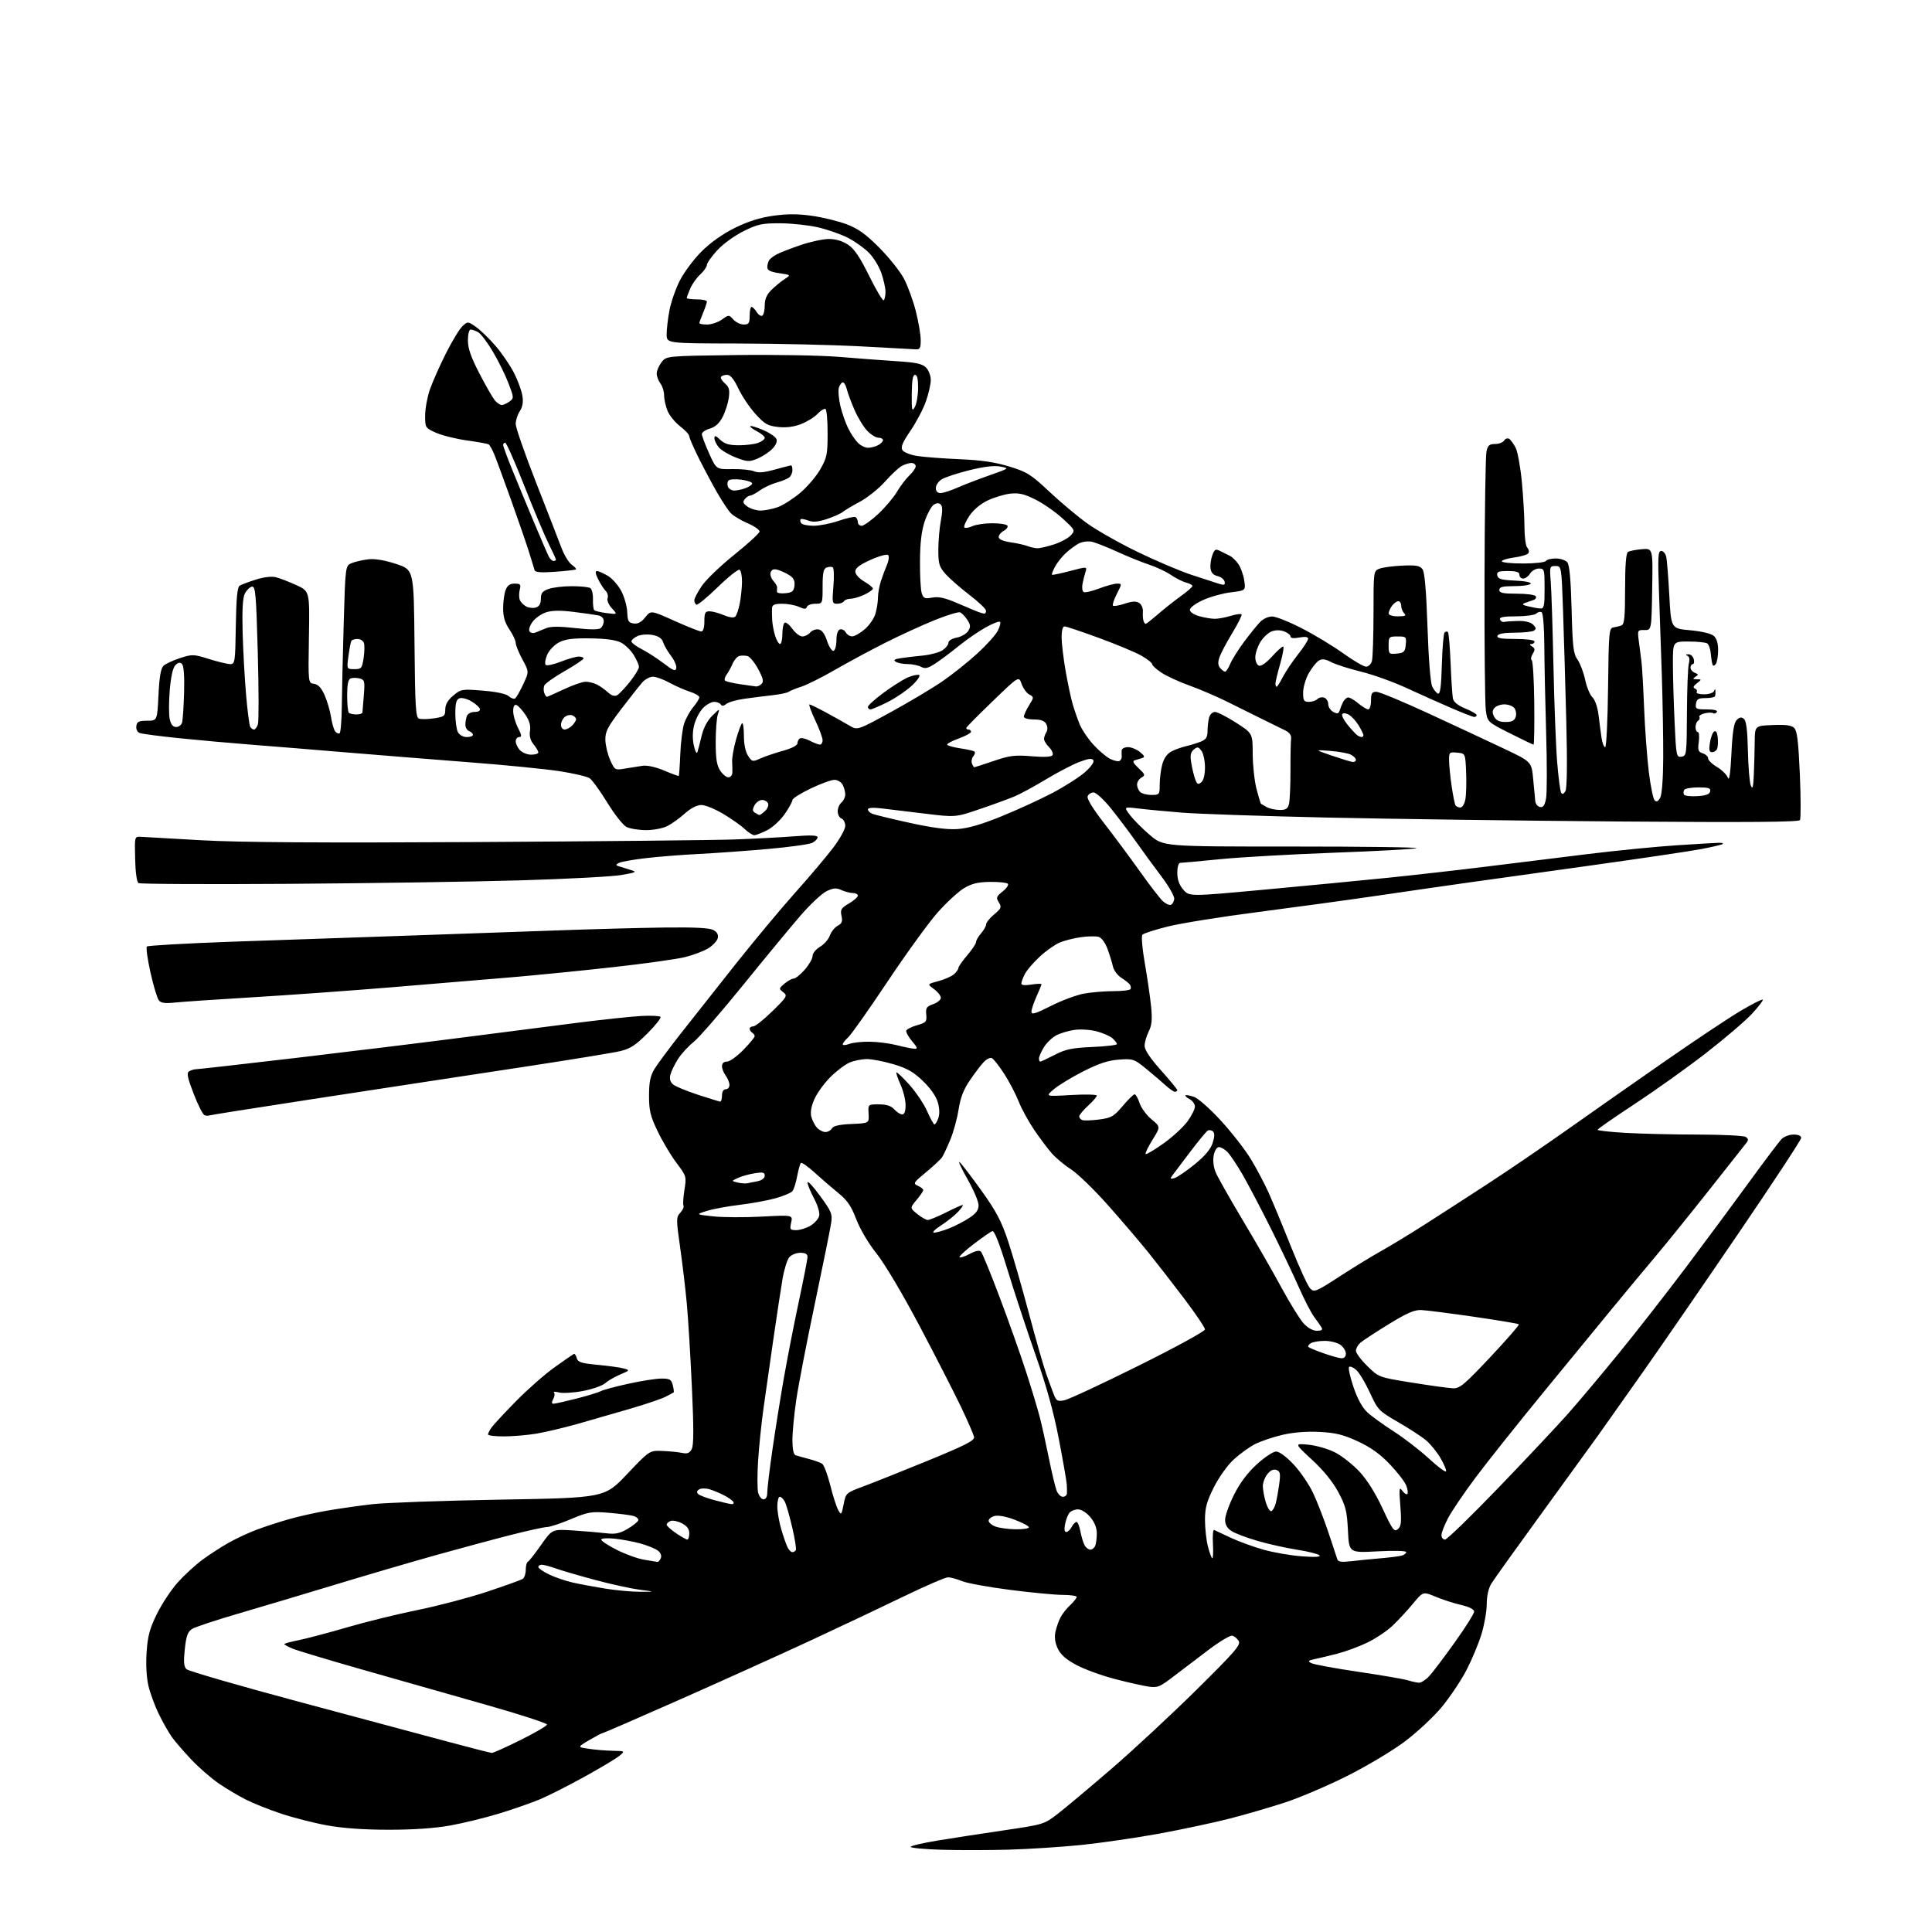 <?xml version="1.0" encoding="UTF-8" standalone="no"?>
<svg 
  version="1.1" 
  xmlns="http://www.w3.org/2000/svg" 
  xmlns:xlink="http://www.w3.org/1999/xlink" 
  xmlns:svg="http://www.w3.org/2000/svg"
  xmlns:rdf="http://www.w3.org/1999/02/22-rdf-syntax-ns#"
  xmlns:cc="http://creativecommons.org/ns#"
  xmlns:dc="http://purl.org/dc/elements/1.1/"
  viewBox="0 0 768 768"
  width="768"
  height="768"
>
<style>svg {background-color: white; }</style>"
<path stroke="none" fill="black" fill-rule="evenodd" d="M401.00,735.27C393.02,735.49 380.99,735.51 374.25,735.31C367.51,735.10 362.00,734.59 362.00,734.17C362.00,733.74 366.84,732.60 372.75,731.64C378.66,730.67 390.59,728.83 399.25,727.56C414.85,725.26 415.06,725.20 420.49,721.01C423.50,718.68 433.07,710.67 441.74,703.20C450.41,695.73 465.60,681.62 475.50,671.84C491.05,656.48 493.35,653.82 492.39,652.28C491.78,651.30 490.61,650.37 489.79,650.21C488.97,650.04 484.74,652.58 480.40,655.85C476.05,659.12 469.80,663.87 466.50,666.41C461.05,670.61 460.13,670.98 456.50,670.44C454.30,670.12 448.28,668.76 443.12,667.42C437.96,666.07 431.13,663.59 427.93,661.88C423.82,659.69 421.65,657.79 420.49,655.35C419.40,653.05 419.09,650.84 419.55,648.70C419.93,646.94 420.82,644.38 421.53,643.00C422.23,641.62 423.98,639.41 425.40,638.08C426.83,636.74 428.00,635.28 428.00,634.83C428.00,634.37 425.54,634.00 422.54,634.00C419.53,634.00 410.07,633.10 401.51,632.00C392.95,630.90 384.32,629.33 382.35,628.50C380.37,627.68 377.90,627.00 376.85,627.00C375.80,627.00 367.87,630.43 359.22,634.62C350.58,638.81 333.82,646.73 322.00,652.23C310.18,657.72 286.88,668.24 270.23,675.61C253.58,682.97 239.71,689.00 239.41,689.00C239.10,689.00 236.75,690.24 234.18,691.75C229.50,694.50 229.50,694.50 234.00,695.17C236.47,695.55 240.75,695.90 243.50,695.96C248.50,696.07 248.50,696.07 246.20,697.98C244.93,699.04 238.63,702.81 232.20,706.36C225.76,709.91 217.80,713.94 214.50,715.31C211.20,716.68 204.00,719.19 198.50,720.88C193.00,722.57 184.22,724.72 179.00,725.66C172.80,726.77 164.29,727.36 154.50,727.35C144.64,727.35 136.25,726.75 130.00,725.61C124.78,724.66 116.57,722.56 111.76,720.96C106.96,719.36 100.66,716.85 97.76,715.38C94.87,713.92 90.03,711.04 87.00,708.98C83.97,706.92 79.01,702.60 75.96,699.37C72.92,696.14 69.42,692.07 68.20,690.33C66.98,688.59 64.69,684.54 63.12,681.33C61.55,678.12 59.69,673.07 59.00,670.11C58.22,666.80 57.95,661.63 58.28,656.72C58.73,650.25 59.51,647.35 62.42,641.47C64.39,637.48 68.12,631.86 70.69,629.00C73.27,626.13 77.67,622.09 80.46,620.03C83.25,617.96 88.01,614.89 91.02,613.20C94.03,611.51 99.08,609.17 102.24,608.00C105.39,606.83 111.02,604.99 114.74,603.93C118.46,602.86 125.33,601.32 130.00,600.51C134.68,599.70 142.78,598.54 148.00,597.94C153.22,597.35 176.14,596.53 198.92,596.13C240.34,595.41 240.34,595.41 249.27,585.99C258.20,576.57 258.20,576.57 263.35,576.78C266.18,576.89 269.71,577.24 271.18,577.56C273.23,577.99 274.12,577.64 274.97,576.05C275.78,574.54 275.80,567.82 275.03,551.24C274.45,538.73 273.54,523.77 273.00,518.00C272.46,512.23 271.27,502.21 270.35,495.75C268.77,484.61 268.77,483.91 270.44,482.07C271.41,481.00 271.97,479.76 271.70,479.31C271.43,478.87 271.60,476.05 272.07,473.05C272.93,467.70 272.87,467.52 268.92,462.28C266.71,459.35 263.35,453.71 261.45,449.75C258.52,443.65 258.00,441.49 258.00,435.53C258.01,430.13 258.50,427.69 260.13,425.00C261.30,423.07 265.91,416.84 270.38,411.15C274.85,405.46 284.62,393.09 292.10,383.65C299.58,374.22 310.32,361.32 315.97,355.00C321.62,348.68 328.44,340.62 331.12,337.10C333.80,333.58 336.00,329.63 336.00,328.32C336.00,327.01 335.32,325.68 334.50,325.36C333.68,325.05 333.00,323.76 333.00,322.52C333.00,321.27 333.68,319.68 334.50,319.00C335.33,318.32 336.00,316.88 336.00,315.81C336.00,314.74 335.53,313.00 334.96,311.93C334.40,310.87 332.92,310.00 331.69,310.00C330.45,310.00 326.19,311.56 322.22,313.46C318.25,315.36 315.00,317.42 315.00,318.03C315.00,318.64 313.63,321.14 311.95,323.58C310.27,326.02 307.14,328.91 304.99,330.01C302.84,331.10 300.52,332.00 299.84,332.00C299.17,332.00 297.46,330.91 296.05,329.57C294.65,328.23 290.83,325.53 287.56,323.57C284.29,321.61 280.35,320.00 278.81,320.00C277.04,320.00 274.63,321.24 272.25,323.36C270.19,325.21 267.06,327.46 265.30,328.36C263.51,329.28 259.76,329.99 256.80,329.99C253.88,329.98 250.39,329.41 249.04,328.72C247.68,328.04 244.25,323.67 241.39,319.02C238.54,314.36 235.38,310.01 234.36,309.34C233.34,308.67 228.00,307.42 222.50,306.57C217.00,305.71 200.75,304.10 186.39,303.00C172.02,301.89 149.97,300.12 137.39,299.07C124.80,298.01 107.97,296.65 100.00,296.03C92.03,295.41 79.13,294.26 71.35,293.46C63.57,292.67 56.46,291.73 55.55,291.38C54.57,291.00 54.02,289.88 54.20,288.62C54.45,286.86 55.18,286.50 58.50,286.50C62.50,286.50 62.50,286.50 63.00,276.28C63.36,269.01 63.93,265.65 65.00,264.65C65.83,263.87 68.79,262.50 71.58,261.59C76.42,260.03 76.97,260.05 83.08,261.96C86.61,263.07 90.40,263.98 91.50,263.99C93.40,264.00 93.51,263.25 93.74,248.81C93.91,237.91 94.34,233.41 95.24,232.84C95.93,232.40 98.84,231.31 101.70,230.40C104.86,229.40 107.99,229.03 109.68,229.46C111.22,229.84 114.86,231.25 117.79,232.59C123.11,235.02 123.11,235.02 122.80,253.26C122.50,271.50 122.50,271.50 124.84,271.83C126.49,272.06 127.74,273.42 129.05,276.37C130.07,278.69 131.22,282.59 131.59,285.04C131.97,287.49 132.71,290.06 133.25,290.74C133.79,291.42 134.57,291.76 135.00,291.50C135.42,291.24 135.81,286.41 135.87,280.76C135.93,275.12 136.27,260.23 136.63,247.67C137.29,224.84 137.29,224.84 139.90,223.81C141.33,223.24 144.30,222.57 146.50,222.32C149.07,222.04 153.01,222.70 157.50,224.19C164.50,226.50 164.50,226.50 164.77,255.79C164.99,280.71 165.25,285.16 166.53,285.65C167.35,285.96 170.04,285.92 172.51,285.55C176.62,284.93 177.00,284.64 177.00,282.03C177.00,280.06 177.98,278.36 180.17,276.51C183.23,273.93 183.61,273.87 191.92,274.54C197.20,274.96 201.15,275.80 202.19,276.71C203.11,277.53 204.26,277.96 204.74,277.66C205.21,277.37 206.66,274.86 207.96,272.08C210.33,267.02 210.33,267.02 207.67,262.13C206.20,259.43 205.00,256.48 205.00,255.56C205.00,254.64 203.87,252.24 202.50,250.21C200.71,247.58 200.00,245.20 200.00,241.83C200.00,239.25 200.44,235.98 200.98,234.57C201.68,232.71 202.68,232.00 204.58,232.00C206.87,232.00 207.14,232.32 206.61,234.42C206.28,235.75 206.28,237.56 206.62,238.45C206.96,239.33 208.10,240.52 209.16,241.08C210.21,241.65 211.96,241.83 213.04,241.49C214.38,241.06 215.00,239.97 215.00,238.03C215.00,235.75 215.62,234.98 218.15,234.10C219.88,233.49 224.04,233.01 227.40,233.02C230.75,233.02 234.02,233.36 234.66,233.77C235.29,234.17 235.77,236.18 235.71,238.22C235.65,240.27 235.88,242.22 236.22,242.55C236.56,242.89 238.78,243.42 241.17,243.72C245.50,244.28 245.50,244.28 243.22,241.79C241.94,240.40 241.20,238.64 241.53,237.78C241.85,236.94 241.50,235.64 240.75,234.88C240.00,234.12 238.65,232.04 237.77,230.25C236.66,228.01 236.52,227.00 237.33,227.00C237.97,227.01 239.94,227.89 241.71,228.96C243.47,230.04 245.88,232.80 247.05,235.10C248.23,237.41 249.26,241.14 249.34,243.39C249.48,246.91 249.84,247.55 251.89,247.84C253.56,248.07 254.95,247.34 256.51,245.38C258.74,242.59 258.74,242.59 268.12,246.81C273.28,249.13 278.06,251.02 278.75,251.02C279.54,251.01 280.00,249.53 280.00,247.00C280.00,243.65 280.33,243.00 282.03,243.00C283.15,243.00 285.70,243.69 287.71,244.52C289.99,245.48 291.71,245.69 292.30,245.10C292.81,244.59 293.62,242.21 294.08,239.83C294.54,237.45 294.93,233.61 294.96,231.31C294.98,229.00 294.55,226.84 294.01,226.50C293.46,226.17 289.55,229.27 285.32,233.39C281.09,237.51 277.26,240.66 276.81,240.38C276.37,240.11 276.00,239.31 276.00,238.61C276.00,237.91 277.33,235.35 278.97,232.92C280.60,230.49 286.42,224.90 291.90,220.50C297.39,216.10 301.90,211.95 301.94,211.28C301.97,210.61 299.78,209.10 297.07,207.94C294.36,206.77 291.35,204.94 290.39,203.88C289.42,202.81 287.14,199.36 285.31,196.22C283.48,193.07 280.19,186.92 277.99,182.55C275.80,178.18 274.00,174.07 274.00,173.42C274.00,172.77 272.38,171.00 270.39,169.49C268.41,167.97 266.16,165.24 265.39,163.40C264.63,161.57 264.00,158.79 264.00,157.22C264.00,155.66 263.34,153.51 262.53,152.44C261.72,151.37 261.06,149.60 261.05,148.50C261.05,147.40 261.91,145.38 262.96,144.00C264.88,141.50 264.88,141.50 292.69,141.14C307.99,140.94 326.35,141.27 333.50,141.86C340.65,142.46 350.93,143.23 356.35,143.58C364.14,144.07 366.60,144.60 368.10,146.10C369.15,147.15 370.00,149.36 370.00,151.02C370.00,152.69 369.13,156.53 368.06,159.56C367.00,162.59 364.24,167.84 361.93,171.22C358.76,175.87 357.98,177.74 358.72,178.93C359.27,179.79 361.91,180.84 364.60,181.26C367.30,181.68 374.88,182.26 381.46,182.54C390.09,182.91 395.60,183.72 401.25,185.46C408.32,187.63 409.85,188.60 417.25,195.56C421.75,199.79 428.60,205.51 432.47,208.26C436.34,211.01 445.35,216.09 452.50,219.54C459.65,222.99 469.10,227.00 473.50,228.46C477.90,229.91 482.76,231.50 484.31,231.98C486.65,232.72 487.07,232.60 486.81,231.23C486.63,230.33 485.37,229.33 483.99,229.00C482.27,228.60 481.41,227.64 481.20,225.90C481.04,224.52 481.37,222.16 481.93,220.67C482.86,218.25 483.20,218.08 485.23,219.14C486.48,219.78 488.15,220.61 488.95,220.98C489.75,221.35 491.20,222.74 492.17,224.08C493.15,225.41 494.23,228.35 494.58,230.62C495.21,234.74 495.21,234.74 489.36,235.45C486.14,235.83 481.14,237.22 478.25,238.52C475.28,239.86 473.00,241.55 473.00,242.40C473.00,243.29 474.53,244.33 476.75,244.95C478.81,245.52 481.57,245.99 482.88,245.99C484.20,246.00 487.01,245.48 489.14,244.84C491.27,244.20 493.25,243.91 493.53,244.20C493.82,244.48 492.19,247.78 489.92,251.52C487.64,255.26 485.34,259.61 484.79,261.18C484.07,263.25 484.13,264.45 485.02,265.52C485.69,266.33 486.59,267.00 487.00,267.00C487.42,267.00 488.34,265.59 489.05,263.87C489.76,262.16 492.24,258.22 494.55,255.12C496.85,252.03 499.72,248.49 500.91,247.25C502.17,245.95 504.22,245.03 505.79,245.07C507.28,245.10 512.60,247.24 517.60,249.82C522.61,252.39 529.99,256.86 534.01,259.75C538.03,262.64 542.09,265.00 543.04,265.00C543.99,265.00 545.04,263.99 545.37,262.75C545.70,261.51 545.98,252.95 545.99,243.73C546.00,226.98 546.00,226.95 548.38,226.05C549.69,225.55 553.78,225.00 557.47,224.84C562.92,224.59 564.43,224.86 565.46,226.27C566.33,227.46 566.95,234.68 567.45,249.25C567.87,261.87 568.64,271.49 569.33,272.93C569.98,274.26 571.02,275.52 571.66,275.73C572.50,276.00 572.93,272.68 573.16,264.14C573.35,257.55 573.84,251.82 574.25,251.41C574.66,251.00 575.26,250.93 575.58,251.24C575.90,251.56 576.37,257.15 576.64,263.66C576.90,270.17 577.32,276.47 577.55,277.65C577.84,279.07 579.51,280.42 582.49,281.65C584.97,282.67 586.99,283.84 587.00,284.25C587.00,284.66 586.57,285.00 586.05,285.00C585.53,285.00 581.36,283.38 576.80,281.41C572.23,279.44 564.22,275.85 558.99,273.44C553.76,271.03 545.66,268.12 540.99,266.99C536.32,265.85 531.03,264.16 529.24,263.23C526.77,261.94 525.55,261.79 524.24,262.61C523.28,263.21 521.49,265.45 520.27,267.60C519.04,269.74 518.03,273.19 518.02,275.25C518.00,278.50 518.31,279.00 520.30,279.00C521.57,279.00 523.11,278.49 523.73,277.87C524.36,277.24 525.57,277.01 526.43,277.34C527.29,277.67 528.00,278.84 528.00,279.93C528.00,281.03 528.91,282.41 530.01,283.01C531.65,283.88 532.13,283.75 532.59,282.29C532.89,281.31 533.48,279.85 533.89,279.06C534.31,278.27 535.12,277.46 535.70,277.27C536.27,277.08 538.11,278.06 539.77,279.46C541.43,280.86 543.29,282.00 543.89,282.00C544.50,282.00 545.00,280.43 545.00,278.50C545.00,275.60 545.36,275.00 547.12,275.00C548.29,275.00 557.62,278.87 567.87,283.61C578.12,288.34 591.52,294.60 597.66,297.51C608.82,302.79 608.82,302.79 609.46,309.65C609.82,313.42 610.20,317.40 610.30,318.49C610.41,319.58 611.26,320.62 612.19,320.80C613.45,321.04 614.07,320.16 614.58,317.40C614.97,315.35 614.99,303.74 614.62,291.59C614.26,279.44 613.93,263.77 613.89,256.76C613.86,249.40 613.40,243.75 612.83,243.39C612.28,243.05 611.32,243.28 610.71,243.89C610.10,244.50 606.50,245.00 602.72,245.00C597.63,245.00 595.95,245.33 596.29,246.25C596.54,246.94 597.31,247.37 597.99,247.21C598.67,247.05 601.18,246.88 603.56,246.84C606.25,246.78 608.48,247.34 609.45,248.31C610.67,249.53 610.74,250.05 609.76,250.69C609.07,251.13 605.62,251.50 602.10,251.50C597.87,251.50 595.55,251.92 595.26,252.75C594.94,253.68 596.79,254.00 602.42,254.00C606.81,254.00 610.00,254.42 610.00,255.00C610.00,255.55 609.44,256.01 608.75,256.02C607.92,256.03 608.00,256.35 609.00,256.98C610.23,257.77 610.28,258.30 609.27,259.92C608.59,261.01 608.42,262.14 608.88,262.42C609.34,262.71 609.80,270.38 609.89,279.47C609.99,288.56 609.86,296.00 609.61,296.00C609.35,296.00 605.12,293.97 600.20,291.49C591.27,286.99 591.27,286.99 590.64,282.36C590.29,279.81 590.05,256.30 590.12,230.11C590.18,203.92 590.53,181.15 590.89,179.50C591.42,177.05 592.04,176.50 594.30,176.50C595.82,176.50 597.45,175.88 597.92,175.12C598.39,174.36 599.28,174.05 599.90,174.44C600.51,174.82 601.67,176.40 602.48,177.95C603.28,179.51 604.40,185.67 604.97,191.64C605.53,197.61 606.00,205.67 606.00,209.55C606.00,213.43 606.50,217.10 607.11,217.71C607.72,218.32 607.93,219.30 607.57,219.88C607.21,220.47 604.69,221.24 601.96,221.60C599.23,221.96 597.00,222.65 597.00,223.13C597.00,223.61 600.80,224.00 605.44,224.00C610.08,224.00 614.16,223.55 614.50,223.00C614.84,222.45 616.61,222.00 618.44,222.00C620.26,222.00 622.33,222.69 623.03,223.53C623.90,224.59 624.43,230.40 624.74,242.28C625.12,257.19 625.43,259.86 627.09,262.21C628.14,263.71 629.51,267.31 630.12,270.21C630.73,273.12 632.04,276.26 633.02,277.19C634.05,278.18 635.07,281.11 635.44,284.19C635.79,287.11 636.33,291.19 636.63,293.25C636.93,295.31 637.58,297.00 638.07,297.00C638.56,297.00 639.08,286.38 639.23,273.34C639.48,251.31 639.63,249.67 641.33,249.42C642.33,249.27 643.80,248.91 644.58,248.61C645.71,248.17 646.00,245.25 646.00,234.09C646.00,224.59 646.37,219.89 647.16,219.40C647.79,219.01 650.28,218.52 652.68,218.31C657.05,217.94 657.05,217.94 656.77,234.22C656.50,250.50 656.50,250.50 653.68,250.46C650.92,250.41 650.88,250.49 651.47,254.96C651.80,257.45 652.27,261.07 652.51,263.00C652.76,264.93 653.23,273.23 653.56,281.46C653.89,289.69 654.73,301.07 655.42,306.75C656.11,312.43 657.15,317.55 657.74,318.14C658.51,318.91 659.14,318.60 659.96,317.08C660.64,315.80 661.12,309.49 661.16,301.22C661.19,293.68 660.94,279.18 660.62,269.00C660.29,258.82 659.76,243.41 659.45,234.75C658.98,221.41 659.11,219.00 660.34,219.00C661.13,219.00 662.03,220.01 662.33,221.25C662.63,222.49 663.19,229.43 663.58,236.68C664.27,249.86 664.27,249.86 671.89,250.54C676.44,250.96 680.20,251.85 681.25,252.77C682.39,253.77 682.99,255.74 682.98,258.40C682.98,260.66 682.58,263.11 682.11,263.86C681.64,264.60 681.06,264.83 680.82,264.36C680.58,263.89 680.26,261.93 680.09,260.00C679.93,258.07 679.28,256.17 678.65,255.77C678.02,255.36 674.69,255.02 671.25,255.02C665.00,255.00 665.00,255.00 665.00,263.75C665.01,268.56 665.30,278.93 665.66,286.80C666.29,300.56 666.39,301.09 668.41,300.80C670.43,300.51 670.50,299.96 670.58,283.49C670.63,274.14 670.96,265.29 671.33,263.83C671.76,262.09 671.56,260.99 670.75,260.66C669.96,260.34 670.10,260.13 671.13,260.08C672.03,260.04 673.00,260.90 673.29,262.00C673.58,263.10 673.40,264.00 672.91,264.00C672.41,264.00 672.00,264.63 672.00,265.39C672.00,266.16 672.77,267.08 673.72,267.45C675.20,268.01 675.23,268.24 673.97,269.04C672.77,269.80 672.87,269.98 674.50,270.02C676.50,270.06 676.50,270.06 674.50,271.65C673.11,272.75 672.88,273.37 673.76,273.70C674.45,273.96 674.76,274.58 674.45,275.09C674.14,275.59 675.45,276.00 677.36,276.00C679.27,276.00 681.06,275.44 681.34,274.75C681.74,273.75 681.86,273.75 681.92,274.75C681.96,275.44 681.89,276.34 681.75,276.75C681.61,277.16 679.92,277.50 678.00,277.50C675.13,277.50 674.44,277.91 674.18,279.75C673.89,281.81 674.26,282.00 678.49,282.00C681.37,282.00 682.88,282.38 682.49,283.02C682.14,283.58 681.46,283.79 680.98,283.49C680.49,283.18 678.95,283.23 677.55,283.58C676.16,283.93 675.24,284.58 675.52,285.04C675.80,285.49 675.58,286.14 675.02,286.49C674.46,286.84 674.00,287.99 674.00,289.06C674.00,290.13 674.41,291.00 674.90,291.00C675.40,291.00 675.57,292.75 675.29,294.90C674.84,298.23 675.07,298.89 676.88,299.46C678.05,299.83 679.00,300.74 679.00,301.47C679.00,302.20 680.59,303.74 682.53,304.88C684.46,306.03 686.42,307.96 686.87,309.17C687.41,310.63 687.88,307.38 688.27,299.55C688.69,290.89 689.26,287.31 690.37,286.20C691.51,285.06 692.24,284.95 693.24,285.78C694.18,286.57 694.64,290.27 694.82,298.44C694.95,304.79 695.47,311.00 695.97,312.24C696.67,314.01 696.94,313.08 697.17,308.00C697.33,304.43 697.49,298.57 697.52,295.00C697.58,288.50 697.58,288.50 704.67,288.21C709.92,287.99 712.16,288.30 713.26,289.40C714.39,290.53 714.91,294.93 715.47,307.88C715.87,317.23 715.88,325.38 715.51,325.99C715.01,326.79 695.39,326.95 644.16,326.56C605.30,326.26 552.80,325.55 527.50,324.99C502.20,324.43 476.32,323.55 470.00,323.05C463.68,322.54 455.84,321.80 452.58,321.40C446.66,320.68 446.66,320.68 449.26,324.09C450.69,325.97 454.25,329.53 457.18,332.01C462.50,336.52 462.50,336.52 513.69,336.51C541.84,336.50 564.07,336.80 563.09,337.16C562.10,337.53 547.39,338.34 530.40,338.96C513.40,339.59 492.93,340.75 484.91,341.55C476.89,342.35 469.80,343.00 469.16,343.00C468.48,343.00 468.00,344.62 468.00,346.94C468.00,349.65 468.74,351.75 470.37,353.65C472.75,356.41 472.75,356.41 502.62,353.65C519.06,352.13 541.05,350.01 551.50,348.95C561.95,347.88 579.50,345.89 590.50,344.53C601.50,343.17 619.81,340.90 631.19,339.50C642.58,338.10 658.55,336.53 666.69,336.00C674.84,335.47 682.36,335.03 683.42,335.02C684.47,335.01 685.12,335.22 684.85,335.48C684.59,335.75 680.80,336.65 676.44,337.49C672.07,338.33 652.30,341.26 632.50,344.02C612.70,346.77 589.98,349.94 582.00,351.07C574.02,352.20 558.33,354.46 547.13,356.11C535.93,357.75 514.78,360.64 500.13,362.54C485.48,364.43 469.33,367.02 464.24,368.30C459.15,369.57 454.60,371.04 454.13,371.56C453.64,372.09 454.05,377.02 455.09,382.95C456.09,388.69 457.21,396.41 457.58,400.10C458.09,405.30 457.87,407.55 456.62,410.06C455.73,411.85 455.00,414.41 455.00,415.75C455.00,417.35 457.25,420.71 461.50,425.46C465.07,429.46 468.00,433.01 468.00,433.36C468.00,433.71 467.58,434.00 467.06,434.00C466.55,434.00 464.86,432.84 463.31,431.42C461.77,430.01 458.28,427.03 455.57,424.82C450.84,420.96 450.39,420.80 444.82,421.21C440.53,421.52 436.83,422.73 430.66,425.86C426.07,428.19 420.78,431.40 418.91,432.99C415.50,435.89 415.50,435.89 425.75,435.29C431.39,434.97 436.00,435.07 436.00,435.53C436.00,435.98 434.43,437.80 432.50,439.56C430.57,441.33 429.00,443.22 429.00,443.78C429.00,444.33 429.56,445.00 430.25,445.26C430.94,445.51 433.94,445.41 436.92,445.02C441.79,444.39 442.75,443.83 446.28,439.66C448.44,437.10 450.58,435.00 451.03,435.00C451.48,435.00 452.36,436.57 453.00,438.49C453.63,440.41 455.77,443.31 457.75,444.95C461.35,447.91 461.35,447.91 458.14,453.09C456.37,455.93 455.14,458.48 455.42,458.75C455.69,459.02 458.88,457.12 462.52,454.53C466.15,451.93 470.45,447.98 472.06,445.75C473.68,443.52 475.00,440.88 475.00,439.89C475.00,438.89 474.06,437.57 472.91,436.95C471.77,436.34 471.02,435.65 471.25,435.41C471.49,435.18 473.02,435.46 474.66,436.03C476.30,436.60 481.12,440.87 485.37,445.52C489.62,450.17 494.94,456.99 497.18,460.68C499.42,464.37 502.59,470.34 504.22,473.94C505.84,477.55 509.87,487.25 513.16,495.50C516.45,503.75 519.90,511.27 520.82,512.20C522.40,513.81 523.10,513.52 532.50,507.42C538.00,503.85 545.42,499.30 549.00,497.32C552.58,495.33 560.45,490.55 566.50,486.68C572.55,482.82 584.02,475.40 592.00,470.20C599.98,465.00 614.38,455.17 624.00,448.37C633.62,441.56 650.95,429.43 662.50,421.41C674.05,413.39 687.26,404.59 691.87,401.86C696.47,399.13 700.45,397.12 700.72,397.38C700.98,397.65 699.02,400.21 696.35,403.08C693.68,405.94 685.42,412.99 678.00,418.74C670.58,424.49 657.89,433.54 649.81,438.85C641.74,444.16 635.10,448.77 635.06,449.10C635.03,449.43 640.06,449.99 646.25,450.34C652.44,450.70 665.38,451.00 675.00,451.01C684.62,451.02 693.15,451.44 693.94,451.94C694.97,452.59 695.08,453.22 694.33,454.17C693.76,454.90 687.07,463.38 679.46,473.00C671.85,482.62 662.21,494.55 658.04,499.50C653.87,504.45 646.38,513.45 641.41,519.50C636.43,525.55 623.87,540.85 613.51,553.50C603.14,566.15 590.96,581.45 586.45,587.50C581.93,593.55 577.05,600.75 575.62,603.49C574.18,606.24 573.00,609.28 573.00,610.24C573.00,611.21 573.64,612.00 574.42,612.00C575.20,612.00 584.82,602.66 595.80,591.25C606.78,579.84 619.15,566.67 623.29,562.00C627.43,557.33 636.51,546.52 643.47,538.00C650.43,529.48 662.55,513.95 670.41,503.50C678.26,493.05 689.60,477.75 695.60,469.50C701.59,461.25 707.29,453.72 708.25,452.75C709.21,451.79 711.35,451.00 713.00,451.00C714.84,451.00 716.00,451.52 716.00,452.34C716.00,453.08 704.84,470.06 691.19,490.09C677.55,510.12 660.53,534.83 653.37,545.00C646.21,555.17 638.10,566.65 635.35,570.50C632.59,574.35 622.32,588.52 612.51,602.00C602.70,615.48 593.85,627.85 592.84,629.50C591.69,631.38 591.01,634.42 591.00,637.64C591.00,640.47 590.06,645.87 588.90,649.64C587.75,653.42 585.04,659.88 582.89,664.00C580.74,668.12 576.33,674.70 573.08,678.62C569.83,682.53 563.19,688.71 558.33,692.35C553.48,695.99 543.20,702.12 535.50,705.98C527.80,709.84 516.77,714.55 511.00,716.45C505.23,718.35 495.32,721.24 489.00,722.87C482.68,724.50 469.97,727.21 460.76,728.90C451.55,730.58 437.60,732.61 429.76,733.41C421.92,734.21 408.98,735.04 401.00,735.27zM195.50,696.81C196.05,696.84 201.19,694.53 206.93,691.68C212.67,688.83 217.39,686.07 217.43,685.54C217.47,685.01 206.70,681.51 193.50,677.76C180.30,674.01 158.29,667.75 144.58,663.85C130.87,659.95 118.16,656.13 116.33,655.36C114.50,654.60 113.00,653.79 113.00,653.56C113.00,653.33 115.59,652.62 118.75,651.99C121.91,651.35 130.57,649.06 137.99,646.89C145.41,644.72 158.09,641.60 166.16,639.97C174.23,638.33 186.60,635.07 193.66,632.72C200.72,630.37 207.06,628.09 207.75,627.66C208.44,627.23 209.00,625.60 209.00,624.02C209.00,622.45 209.37,621.02 209.82,620.83C210.27,620.65 212.63,617.65 215.07,614.16C219.50,607.83 219.50,607.83 228.00,608.39C232.68,608.70 238.53,609.20 241.00,609.50C244.55,609.94 246.33,609.58 249.42,607.78C251.58,606.53 253.51,604.99 253.71,604.38C253.92,603.76 253.05,602.97 251.79,602.61C250.53,602.26 246.11,601.70 241.97,601.36C235.05,600.79 233.84,600.99 226.99,603.87C222.89,605.59 218.63,607.00 217.52,607.01C216.41,607.01 210.10,608.38 203.50,610.06C196.90,611.73 183.40,615.37 173.50,618.13C163.60,620.90 145.38,626.24 133.00,630.00C120.62,633.76 103.30,638.93 94.50,641.50C85.70,644.06 77.52,646.78 76.33,647.55C74.62,648.65 74.02,650.33 73.46,655.56C72.92,660.60 73.08,662.50 74.12,663.52C74.88,664.26 94.85,670.05 118.50,676.39C142.15,682.73 168.93,689.91 178.00,692.34C187.07,694.78 194.95,696.79 195.50,696.81zM564.06,668.91C564.92,668.96 566.77,667.76 568.17,666.25C569.56,664.74 574.15,658.67 578.35,652.78C582.56,646.88 586.00,641.41 586.00,640.63C586.00,639.73 584.06,638.75 580.75,637.98C577.86,637.31 573.30,635.83 570.60,634.69C565.70,632.63 565.70,632.63 561.61,637.56C559.36,640.28 555.71,644.21 553.51,646.29C551.30,648.38 546.80,651.38 543.50,652.97C540.20,654.56 534.80,656.55 531.50,657.39C528.20,658.23 524.16,659.20 522.51,659.54C520.01,660.06 519.80,660.31 521.21,661.10C522.14,661.62 530.45,663.16 539.70,664.53C548.94,665.89 557.85,667.42 559.50,667.92C561.15,668.42 563.20,668.87 564.06,668.91zM254.50,632.76C260.50,632.75 260.50,632.75 254.28,631.94C250.86,631.49 242.99,629.77 236.78,628.11C230.58,626.45 223.53,624.40 221.12,623.55C218.72,622.70 216.13,622.00 215.37,622.00C214.62,622.00 214.00,622.41 214.00,622.91C214.00,623.41 215.91,624.74 218.25,625.86C220.59,626.99 224.75,628.42 227.50,629.05C230.25,629.68 236.10,630.77 240.50,631.48C244.90,632.19 251.20,632.77 254.50,632.76zM261.28,620.88C261.71,620.95 262.35,620.26 262.69,619.36C263.08,618.34 262.59,617.18 261.41,616.31C260.36,615.54 257.25,614.30 254.50,613.54C251.75,612.79 247.14,611.93 244.25,611.64C241.26,611.33 239.00,611.50 239.00,612.03C239.00,612.55 241.79,614.38 245.19,616.10C248.59,617.81 253.43,619.57 255.94,619.99C258.45,620.42 260.85,620.82 261.28,620.88zM536.75,620.64C539.36,620.33 544.65,619.81 548.50,619.48C552.35,619.15 556.29,618.65 557.25,618.37C558.21,618.09 559.00,617.46 559.00,616.97C559.00,616.46 554.12,616.34 547.63,616.68C536.26,617.29 536.26,617.29 535.83,608.40C535.45,600.66 534.96,598.67 532.01,593.16C529.82,589.05 526.14,584.52 521.56,580.29C514.50,573.76 514.50,573.76 520.11,574.29C523.20,574.59 527.93,575.95 530.63,577.31C533.33,578.68 537.70,582.11 540.35,584.94C543.44,588.25 546.73,593.48 549.59,599.65C553.54,608.14 554.22,609.07 555.65,607.88C556.99,606.77 557.16,605.19 556.65,598.60C556.11,591.65 556.21,590.90 557.44,592.58C558.21,593.64 559.11,594.22 559.45,593.89C559.78,593.55 559.59,592.05 559.02,590.56C558.45,589.06 555.51,585.24 552.47,582.06C548.55,577.95 544.87,575.32 539.73,572.95C533.95,570.28 530.91,569.54 524.50,569.21C519.35,568.95 514.09,569.37 509.73,570.39C506.00,571.27 501.12,572.92 498.88,574.06C496.64,575.21 492.83,577.96 490.41,580.19C487.90,582.50 484.52,587.24 482.51,591.25C479.68,596.91 479.00,599.42 479.00,604.19C479.00,607.45 479.51,612.12 480.12,614.57C480.74,617.03 481.53,619.21 481.87,619.42C482.22,619.64 482.34,617.10 482.16,613.79C481.97,610.48 482.19,607.96 482.66,608.19C483.12,608.41 486.11,609.82 489.31,611.31C492.50,612.80 498.35,614.93 502.31,616.04C506.26,617.15 513.10,618.33 517.50,618.66C522.80,619.05 525.16,618.92 524.50,618.26C523.95,617.72 519.96,616.72 515.63,616.04C511.31,615.37 504.22,613.79 499.89,612.53C495.55,611.27 490.88,609.50 489.50,608.59C487.80,607.48 487.00,606.04 487.00,604.11C487.00,602.55 488.59,598.09 490.53,594.20C492.90,589.48 495.91,585.46 499.62,582.07C502.67,579.28 506.11,577.00 507.28,577.00C508.54,577.00 511.35,579.08 514.21,582.12C516.85,584.94 520.32,590.00 521.92,593.37C523.52,596.74 526.26,603.77 528.01,609.00C529.77,614.23 531.39,619.10 531.61,619.84C531.90,620.83 533.28,621.04 536.75,620.64zM314.98,617.00C315.47,617.00 316.10,616.65 316.36,616.22C316.63,615.79 315.98,611.70 314.91,607.14C313.85,602.57 312.52,597.97 311.96,596.92C311.39,595.86 310.50,595.00 309.96,595.00C309.43,595.00 309.00,596.72 309.00,598.82C309.00,600.92 309.72,605.08 310.61,608.07C311.49,611.06 312.63,614.29 313.14,615.25C313.65,616.21 314.48,617.00 314.98,617.00zM433.43,616.00C434.18,616.00 435.06,615.29 435.39,614.42C435.73,613.55 436.00,611.33 436.00,609.49C436.00,607.36 435.07,605.04 433.41,603.08C431.91,601.29 429.86,600.00 428.53,600.00C427.27,600.00 425.74,600.61 425.13,601.35C424.51,602.09 423.73,604.11 423.38,605.85C422.98,607.84 423.15,609.00 423.84,609.00C424.44,609.00 425.41,608.10 426.00,607.00C426.59,605.90 427.45,605.00 427.92,605.00C428.39,605.00 429.09,606.68 429.48,608.73C429.86,610.78 430.60,613.26 431.12,614.23C431.64,615.20 432.68,616.00 433.43,616.00zM273.23,612.00C273.65,612.00 274.00,610.89 274.00,609.53C274.00,607.80 273.11,606.59 271.06,605.53C269.45,604.70 267.42,604.28 266.56,604.61C265.70,604.94 265.00,605.60 265.00,606.07C265.00,606.54 266.68,608.07 268.73,609.46C270.78,610.86 272.81,612.00 273.23,612.00zM403.75,607.92C406.64,607.96 409.00,607.61 409.00,607.14C409.00,606.67 406.49,605.32 403.42,604.14C400.12,602.88 396.84,602.25 395.42,602.61C394.09,602.94 393.00,603.81 393.00,604.53C393.00,605.24 394.24,606.29 395.75,606.84C397.26,607.39 400.86,607.88 403.75,607.92zM335.36,597.97C336.25,593.47 336.29,593.43 343.38,590.80C347.29,589.34 358.82,584.74 369.00,580.57C383.80,574.50 387.44,572.63 387.21,571.24C387.04,570.28 384.65,564.77 381.89,559.00C379.12,553.23 371.71,538.77 365.43,526.88C358.80,514.35 351.68,502.37 348.50,498.38C345.28,494.36 341.92,488.68 340.40,484.72C338.36,479.40 336.81,477.13 333.21,474.22C330.69,472.17 326.45,468.52 323.80,466.10C321.14,463.68 318.70,461.97 318.36,462.30C318.03,462.64 317.36,465.02 316.88,467.60C316.40,470.18 315.55,472.84 314.99,473.52C314.43,474.19 311.39,475.47 308.23,476.34C305.08,477.22 298.68,478.39 294.00,478.95C289.32,479.50 283.48,480.58 281.00,481.35C276.50,482.76 276.50,482.76 283.47,483.52C287.31,483.94 296.01,483.98 302.81,483.62C315.17,482.96 315.17,482.96 314.50,485.98C313.90,488.75 314.06,489.00 316.52,489.00C317.99,489.00 320.52,488.22 322.14,487.26C323.76,486.30 325.33,484.55 325.62,483.37C325.94,482.08 325.12,479.26 323.58,476.37C322.16,473.70 321.00,470.85 321.00,470.03C321.00,469.21 323.25,471.62 325.99,475.39C330.60,481.70 330.94,482.56 330.36,486.37C330.02,488.64 327.13,502.94 323.93,518.14C320.73,533.34 317.41,550.50 316.56,556.27C315.70,562.04 315.00,569.30 315.00,572.41C315.00,576.04 315.45,578.21 316.25,578.48C316.94,578.71 319.30,579.37 321.50,579.95C323.70,580.53 326.09,581.38 326.80,581.84C327.52,582.31 328.97,586.14 330.03,590.36C331.08,594.57 332.51,599.03 333.20,600.26C334.40,602.39 334.51,602.27 335.36,597.97zM505.36,600.71C505.93,600.52 506.71,599.19 507.09,597.74C507.48,596.30 508.11,592.84 508.49,590.06C509.08,585.78 508.92,584.91 507.44,584.34C506.27,583.89 505.08,584.42 503.84,585.94C502.83,587.20 502.00,589.36 502.00,590.74C502.00,592.13 502.52,595.02 503.17,597.16C503.81,599.30 504.80,600.90 505.36,600.71zM290.81,597.91C291.53,597.96 291.84,597.55 291.50,596.99C291.15,596.44 289.47,595.26 287.75,594.37C286.02,593.48 283.41,592.41 281.94,591.98C280.47,591.56 278.65,591.60 277.89,592.07C276.99,592.63 276.86,593.25 277.51,593.89C278.05,594.42 280.98,595.53 284.00,596.34C287.02,597.15 290.09,597.86 290.81,597.91zM303.52,596.00C304.47,596.00 305.00,595.01 305.00,593.25C305.00,591.74 305.91,584.20 307.02,576.50C308.12,568.80 310.17,555.98 311.56,548.00C312.96,540.02 315.65,526.22 317.55,517.33C319.45,508.43 321.00,500.45 321.00,499.58C321.00,498.51 320.08,498.00 318.15,498.00C316.59,498.00 314.62,498.79 313.77,499.75C312.93,500.71 311.71,504.60 311.07,508.39C310.42,512.18 308.78,522.98 307.42,532.39C306.06,541.80 304.29,554.23 303.48,560.00C302.67,565.77 301.72,575.05 301.36,580.61C301.01,586.17 301.01,591.91 301.38,593.36C301.74,594.81 302.70,596.00 303.52,596.00zM422.48,595.00C423.31,595.00 424.05,594.44 424.11,593.75C424.17,593.06 424.15,591.38 424.05,590.00C423.96,588.62 422.54,580.52 420.90,572.00C418.85,561.33 415.96,550.89 411.61,538.50C408.14,528.60 403.13,513.39 400.48,504.71C397.23,494.07 395.26,489.07 394.44,489.39C393.76,489.64 390.44,491.96 387.05,494.54C383.66,497.12 381.14,499.47 381.44,499.77C381.74,500.07 383.56,499.48 385.48,498.44C387.73,497.23 389.31,496.91 389.93,497.53C390.47,498.07 393.81,506.20 397.35,515.61C400.90,525.02 405.61,538.29 407.82,545.11C410.03,551.92 412.53,560.20 413.37,563.50C414.21,566.80 415.82,574.10 416.96,579.72C418.09,585.34 419.46,591.07 419.99,592.47C420.52,593.86 421.64,595.00 422.48,595.00zM574.84,584.88C575.02,584.38 574.02,582.00 572.61,579.59C571.19,577.18 568.62,574.01 566.88,572.55C565.14,571.09 560.14,567.83 555.77,565.31C548.09,560.88 547.71,560.48 544.56,553.61C542.76,549.70 540.33,545.64 539.14,544.59C537.96,543.54 536.67,543.00 536.28,543.38C535.89,543.77 536.67,547.33 538.00,551.29C539.56,555.93 541.51,559.51 543.46,561.34C545.13,562.91 549.89,566.36 554.04,569.02C558.18,571.68 564.48,576.54 568.04,579.82C571.59,583.10 574.65,585.38 574.84,584.88zM200.25,570.99C196.81,571.00 194.00,570.65 194.00,570.22C194.00,569.79 194.62,568.56 195.38,567.47C196.14,566.39 200.53,561.66 205.13,556.98C209.74,552.29 216.65,546.21 220.50,543.48C224.35,540.74 227.78,538.37 228.12,538.21C228.47,538.05 228.97,538.79 229.25,539.86C229.68,541.49 231.02,541.93 237.56,542.54C241.85,542.94 246.51,543.59 247.93,543.98C250.45,544.69 250.42,544.74 246.51,546.40C244.32,547.33 241.62,548.90 240.51,549.88C239.41,550.86 235.46,552.23 231.75,552.94C228.04,553.64 223.76,553.91 222.25,553.53C220.74,553.15 219.82,553.16 220.22,553.55C220.61,553.94 220.48,555.10 219.93,556.13C219.23,557.44 219.27,558.00 220.05,558.00C220.66,558.00 224.77,557.08 229.16,555.96C233.56,554.84 237.91,553.51 238.83,553.01C239.75,552.50 244.70,551.17 249.83,550.05C254.95,548.92 260.87,548.00 262.97,548.00C266.25,548.00 266.88,548.37 267.44,550.62C267.80,552.06 267.96,553.35 267.80,553.49C267.63,553.63 266.15,554.43 264.50,555.26C262.85,556.10 256.55,558.23 250.50,560.00C244.45,561.77 235.00,564.49 229.50,566.05C224.00,567.60 216.57,569.35 213.00,569.93C209.43,570.51 203.69,570.99 200.25,570.99zM423.12,556.63C424.82,556.29 438.08,550.11 452.60,542.89C467.12,535.68 479.00,529.19 479.00,528.46C479.00,527.74 475.31,522.28 470.81,516.32C466.30,510.37 459.89,502.11 456.56,497.96C453.22,493.82 446.01,485.36 440.52,479.17C435.03,472.98 428.40,466.54 425.79,464.87C423.19,463.20 419.72,460.31 418.09,458.45C416.46,456.59 413.30,452.39 411.08,449.11C408.85,445.84 406.09,440.77 404.94,437.86C403.79,434.94 401.20,429.98 399.18,426.85C397.15,423.71 394.94,420.90 394.26,420.60C393.57,420.31 392.10,421.05 390.98,422.26C389.86,423.46 387.39,426.71 385.51,429.47C383.05,433.07 381.78,436.36 381.05,441.05C380.49,444.65 379.01,450.05 377.76,453.05C376.51,456.05 375.04,459.18 374.50,460.01C373.95,460.85 371.08,463.53 368.12,465.97C363.07,470.13 362.87,470.46 364.87,471.36C366.04,471.88 367.00,472.65 367.00,473.08C367.00,473.50 365.80,475.27 364.34,477.01C361.68,480.17 361.68,480.17 364.59,482.55C366.19,483.86 368.08,484.94 368.78,484.96C369.48,484.98 372.73,483.65 376.00,482.00C379.27,480.35 382.26,479.00 382.65,479.00C383.03,479.00 382.26,480.19 380.92,481.64C379.59,483.09 376.50,485.57 374.05,487.14C371.61,488.71 370.36,490.00 371.28,490.00C372.21,490.00 374.88,489.24 377.23,488.32C379.58,487.39 383.19,485.53 385.25,484.18C388.02,482.38 389.00,481.04 389.00,479.09C389.00,477.64 387.00,472.94 384.55,468.65C382.11,464.35 380.72,461.35 381.47,461.97C382.21,462.59 386.12,467.69 390.14,473.30C396.06,481.57 398.08,485.40 400.77,493.50C402.59,499.00 406.29,511.82 408.99,522.00C411.69,532.17 414.78,542.98 415.85,546.00C416.92,549.02 418.30,552.79 418.92,554.37C419.91,556.90 420.41,557.17 423.12,556.63zM577.57,551.87C580.27,551.98 582.07,550.48 592.44,539.45C598.93,532.55 604.03,526.69 603.76,526.43C603.50,526.16 595.46,524.82 585.89,523.43C576.33,522.05 566.92,520.84 564.98,520.76C562.28,520.63 559.27,521.94 551.98,526.42C546.77,529.62 541.71,532.93 540.75,533.78C539.79,534.62 539.00,536.05 539.00,536.95C539.00,537.85 541.04,540.59 543.54,543.04C548.08,547.50 548.08,547.50 561.29,549.62C568.55,550.79 575.88,551.80 577.57,551.87zM533.25,539.93C534.34,539.97 535.00,539.27 535.00,538.06C535.00,536.99 534.00,535.41 532.78,534.56C531.56,533.70 528.74,533.01 526.53,533.02C524.31,533.02 521.84,533.45 521.03,533.96C520.22,534.47 519.81,535.14 520.12,535.45C520.43,535.76 523.11,536.88 526.09,537.93C529.07,538.99 532.29,539.89 533.25,539.93zM523.50,529.00C525.32,529.00 525.89,528.62 525.38,527.75C524.97,527.06 523.63,525.15 522.40,523.50C521.17,521.85 518.38,516.43 516.20,511.46C514.01,506.49 508.97,495.92 505.00,487.96C501.02,480.01 495.97,470.41 493.78,466.64C491.58,462.87 488.94,458.94 487.89,457.89C486.85,456.85 485.35,456.00 484.55,456.00C483.69,456.00 482.83,457.37 482.46,459.34C482.08,461.37 482.40,464.02 483.28,466.09C484.07,467.96 488.89,476.48 493.98,485.00C499.08,493.52 506.01,505.58 509.37,511.80C512.74,518.01 516.71,524.43 518.19,526.05C519.86,527.88 521.88,529.00 523.50,529.00zM297.00,470.38C297.82,470.24 299.74,469.86 301.25,469.54C302.87,469.20 304.00,468.30 304.00,467.35C304.00,466.04 303.27,465.86 300.03,466.38C297.85,466.73 294.86,467.56 293.38,468.24C290.70,469.46 290.70,469.46 293.10,470.05C294.42,470.37 296.18,470.52 297.00,470.38zM466.79,468.34C467.86,468.07 471.45,465.63 474.78,462.94C478.88,459.62 481.21,456.88 482.02,454.43C482.83,451.97 482.89,450.49 482.20,449.80C481.63,449.23 480.68,449.08 480.08,449.45C479.48,449.82 476.40,453.54 473.24,457.71C470.08,461.88 466.90,466.09 466.18,467.07C465.01,468.64 465.09,468.79 466.79,468.34zM328.11,450.00C329.09,450.00 330.27,449.35 330.71,448.55C331.27,447.55 333.70,447.01 338.51,446.80C345.50,446.50 345.50,446.50 345.28,442.75C345.06,439.00 345.06,439.00 349.37,439.00C352.42,439.00 354.22,439.59 355.50,441.00C356.50,442.10 357.92,443.00 358.65,443.00C359.55,443.00 359.99,441.74 359.98,439.25C359.97,437.19 359.06,433.52 357.96,431.10C356.86,428.68 356.14,426.53 356.35,426.31C356.57,426.10 358.88,428.30 361.49,431.20C364.10,434.11 367.28,438.85 368.56,441.74C369.84,444.63 371.15,447.00 371.47,447.00C371.79,447.00 372.46,445.91 372.97,444.59C373.55,443.06 373.50,440.75 372.84,438.34C372.19,435.92 370.01,432.76 366.97,429.81C363.18,426.13 360.65,424.68 355.21,423.06C351.40,421.93 346.63,421.00 344.61,421.00C342.59,421.00 339.49,421.62 337.72,422.38C335.95,423.14 332.52,425.73 330.11,428.13C327.70,430.53 324.84,434.45 323.77,436.84C322.51,439.65 322.06,442.11 322.49,443.84C322.86,445.30 323.87,447.29 324.73,448.25C325.60,449.21 327.12,450.00 328.11,450.00zM83.03,443.44C82.74,443.60 81.96,443.54 81.30,443.30C80.63,443.06 78.69,439.23 76.98,434.78C74.50,428.36 74.13,426.53 75.18,425.87C75.91,425.41 77.21,425.02 78.08,425.02C78.94,425.01 96.94,422.97 118.08,420.49C139.21,418.00 168.88,414.37 184.00,412.41C199.12,410.45 219.82,407.80 230.00,406.51C240.18,405.23 251.50,404.03 255.18,403.85C258.85,403.67 262.17,403.83 262.55,404.22C262.93,404.60 260.60,407.56 257.36,410.80C252.64,415.52 250.48,416.92 246.49,417.85C243.74,418.50 226.88,421.25 209.00,423.98C191.12,426.70 173.35,429.41 169.50,429.99C165.65,430.58 144.74,433.78 123.03,437.10C101.32,440.43 83.32,443.28 83.03,443.44zM286.25,437.90C286.66,437.96 287.00,436.88 287.00,435.50C287.00,433.94 287.57,433.00 288.50,433.00C289.32,433.00 289.99,432.21 289.97,431.25C289.95,430.29 289.28,428.63 288.47,427.56C287.66,426.49 287.00,424.80 287.00,423.81C287.00,422.67 287.74,422.00 288.99,422.00C290.08,422.00 293.00,419.91 295.49,417.35C297.97,414.80 300.00,412.35 300.00,411.91C300.00,411.48 299.55,410.84 299.00,410.50C298.45,410.16 298.00,409.46 298.00,408.94C298.00,408.42 298.65,408.00 299.44,408.00C300.24,408.00 303.66,405.27 307.06,401.94C312.88,396.23 313.12,395.81 311.36,394.44C309.56,393.05 309.58,392.93 311.86,391.00C313.16,389.90 314.80,389.00 315.51,389.00C316.21,389.00 318.19,387.41 319.90,385.47C321.60,383.52 323.00,381.07 323.00,380.02C323.00,378.97 324.33,377.33 325.97,376.36C327.61,375.39 329.37,373.38 329.89,371.88C330.41,370.38 331.81,368.64 332.99,368.01C334.68,367.10 335.00,366.27 334.51,364.06C333.98,361.63 334.36,360.98 337.45,359.16C339.40,358.01 341.00,356.60 341.00,356.03C341.00,355.47 340.12,355.00 339.05,355.00C337.97,355.00 335.94,354.47 334.52,353.83C332.44,352.88 331.30,352.96 328.59,354.25C326.75,355.13 322.15,359.42 318.37,363.78C314.59,368.14 304.30,380.59 295.50,391.45C286.70,402.32 277.78,412.58 275.67,414.25C273.56,415.93 270.77,418.99 269.46,421.07C268.15,423.14 266.81,425.92 266.48,427.24C266.07,428.84 266.43,430.13 267.55,431.07C268.47,431.86 272.88,433.69 277.36,435.15C281.84,436.61 285.84,437.85 286.25,437.90zM413.53,422.00C413.83,422.00 416.41,420.79 419.28,419.31C423.62,417.08 426.15,416.55 434.25,416.19C439.61,415.96 444.00,415.44 444.00,415.04C444.00,414.64 443.21,413.61 442.25,412.75C441.29,411.89 438.48,410.65 436.01,409.99C433.54,409.33 429.60,409.06 427.24,409.38C424.89,409.70 421.60,410.67 419.94,411.53C418.27,412.39 416.03,414.54 414.96,416.30C413.89,418.06 413.01,420.06 413.00,420.75C413.00,421.44 413.24,422.00 413.53,422.00zM363.34,416.88C364.93,416.98 364.83,416.59 362.55,413.87C361.10,412.15 360.07,410.28 360.27,409.70C360.46,409.12 362.39,408.14 364.56,407.53C368.16,406.50 368.47,406.14 368.20,403.32C367.94,400.66 368.33,400.08 370.95,399.17C372.63,398.58 374.00,397.44 374.00,396.64C374.00,395.83 372.77,394.27 371.28,393.18C368.55,391.20 368.55,391.20 373.03,390.01C375.49,389.35 378.29,388.11 379.25,387.25C380.21,386.39 381.00,385.27 381.00,384.75C381.00,384.24 382.57,381.98 384.50,379.73C386.43,377.48 388.00,375.11 388.00,374.47C388.00,373.83 388.90,372.27 390.00,371.00C391.10,369.73 392.00,368.13 392.00,367.44C392.00,366.74 393.43,364.97 395.18,363.50C398.05,361.09 398.24,360.61 397.06,358.72C395.88,356.84 396.04,356.38 398.58,354.35C400.14,353.11 401.06,351.73 400.63,351.29C400.19,350.86 397.00,350.53 393.55,350.57C388.76,350.63 386.30,351.22 383.21,353.07C380.99,354.41 376.32,358.69 372.83,362.60C369.35,366.50 360.37,378.87 352.88,390.10C345.39,401.32 338.31,411.36 337.13,412.40C335.96,413.45 335.00,414.68 335.00,415.13C335.00,415.58 336.15,415.51 337.57,414.98C338.98,414.44 342.69,414.04 345.82,414.10C348.94,414.15 353.75,414.77 356.50,415.48C359.25,416.18 362.33,416.82 363.34,416.88zM417.75,399.87C422.01,397.72 427.92,395.52 430.89,394.98C433.85,394.44 439.11,394.00 442.58,394.00C446.04,394.00 449.10,393.64 449.38,393.20C449.65,392.76 449.56,391.97 449.18,391.43C448.81,390.89 447.27,389.67 445.77,388.71C444.26,387.76 442.76,385.74 442.42,384.24C442.09,382.73 441.12,379.60 440.28,377.28C439.41,374.88 437.91,372.79 436.82,372.44C435.75,372.10 432.59,372.14 429.79,372.53C426.99,372.91 423.16,373.87 421.28,374.66C419.40,375.44 415.84,377.95 413.36,380.24C410.88,382.53 408.21,385.63 407.42,387.15C406.64,388.66 406.00,390.38 406.00,390.96C406.00,391.64 407.44,391.79 410.00,391.38C412.20,391.03 414.00,390.98 414.00,391.26C414.00,391.55 413.11,393.74 412.02,396.14C410.93,398.54 410.03,401.24 410.02,402.14C410.00,403.47 411.50,403.03 417.75,399.87zM69.42,398.54C65.72,398.95 64.01,398.72 63.17,397.70C62.52,396.93 61.02,391.96 59.83,386.65C58.64,381.35 57.99,376.67 58.40,376.26C58.81,375.86 74.07,374.99 92.32,374.34C110.57,373.70 140.35,372.67 158.50,372.06C176.65,371.45 203.88,370.49 219.00,369.94C234.12,369.38 254.38,368.83 264.00,368.71C276.41,368.56 282.13,368.86 283.66,369.74C285.13,370.58 285.65,371.62 285.30,372.98C285.01,374.08 283.32,375.87 281.55,376.97C279.78,378.06 275.67,379.62 272.42,380.44C269.16,381.26 256.38,383.05 244.00,384.43C231.62,385.81 213.40,387.63 203.50,388.47C193.60,389.32 172.00,391.11 155.50,392.47C139.00,393.83 114.03,395.62 100.00,396.46C85.97,397.30 72.21,398.24 69.42,398.54zM465.40,359.70C466.01,359.51 466.62,358.48 466.77,357.42C466.93,356.33 464.68,352.37 461.59,348.27C458.59,344.30 453.99,338.00 451.36,334.27C448.73,330.55 444.31,324.69 441.54,321.26C438.77,317.83 435.70,315.02 434.72,315.01C433.74,315.01 432.67,315.69 432.35,316.53C431.98,317.49 434.43,321.49 438.93,327.28C442.87,332.35 449.29,341.00 453.20,346.50C457.11,352.00 461.20,357.30 462.30,358.28C463.40,359.26 464.80,359.90 465.40,359.70zM114.85,351.34C82.59,351.56 55.69,351.43 55.06,351.04C54.38,350.62 53.84,346.77 53.72,341.42C53.50,332.50 53.50,332.50 56.00,332.65C57.38,332.74 68.17,333.35 80.00,334.01C95.17,334.87 127.40,335.08 189.50,334.73C237.90,334.45 284.02,333.99 292.00,333.70C299.98,333.41 310.66,332.84 315.75,332.44C322.29,331.93 325.00,332.04 325.00,332.82C325.00,333.43 324.09,334.42 322.97,335.01C321.86,335.61 313.87,336.72 305.22,337.49C296.58,338.25 284.10,339.15 277.50,339.48C270.90,339.81 261.45,340.56 256.50,341.15C251.55,341.73 246.82,342.58 246.00,343.04C244.67,343.77 244.67,343.92 246.00,344.35C246.82,344.62 248.85,345.26 250.50,345.76C253.32,346.63 253.11,346.76 247.00,347.83C243.43,348.45 225.43,349.41 207.00,349.95C188.57,350.50 147.11,351.12 114.85,351.34zM380.50,329.57C384.70,329.31 389.95,327.80 397.98,324.55C404.29,321.99 413.47,317.78 418.38,315.20C423.28,312.61 429.11,308.89 431.32,306.93C433.71,304.82 435.05,302.89 434.63,302.20C434.10,301.35 432.63,301.53 429.08,302.88C426.43,303.88 420.49,306.98 415.88,309.75C411.27,312.53 405.70,315.56 403.50,316.50C401.30,317.44 395.08,319.72 389.67,321.56C379.84,324.92 379.84,324.92 367.67,323.43C360.98,322.61 353.14,321.67 350.25,321.33C346.91,320.94 345.00,321.10 345.00,321.75C345.00,322.32 345.79,323.10 346.75,323.49C347.71,323.88 354.35,325.49 361.50,327.07C370.38,329.03 376.40,329.83 380.50,329.57zM301.92,323.98C302.15,323.99 303.14,323.28 304.10,322.41C305.07,321.53 305.62,320.18 305.33,319.41C305.03,318.63 303.95,318.00 302.93,318.00C301.91,318.00 300.56,318.96 299.93,320.13C299.04,321.79 299.09,322.44 300.15,323.11C300.89,323.58 301.69,323.98 301.92,323.98zM508.64,321.97C511.15,321.99 511.91,321.51 512.39,319.57C512.73,318.24 512.99,312.28 512.98,306.32C512.96,300.37 513.08,294.63 513.23,293.57C513.40,292.34 512.59,291.19 511.00,290.40C509.62,289.72 505.57,287.73 502.00,285.97C498.43,284.22 492.11,281.09 487.97,279.02C483.82,276.94 477.07,274.04 472.97,272.57C468.86,271.10 463.81,268.79 461.75,267.43C459.69,266.08 458.00,264.55 458.00,264.03C458.00,263.51 456.09,261.99 453.75,260.66C451.41,259.32 443.83,256.15 436.90,253.61C429.97,251.08 423.78,249.00 423.15,249.00C422.46,249.00 422.00,250.71 422.00,253.25C422.00,255.59 422.71,261.55 423.56,266.50C424.41,271.45 425.71,277.52 426.43,280.00C427.16,282.48 428.44,286.14 429.28,288.14C430.12,290.14 432.50,293.66 434.58,295.95C436.65,298.25 439.63,300.79 441.20,301.61C442.77,302.42 444.51,302.80 445.06,302.47C445.60,302.13 445.99,301.32 445.91,300.67C445.83,300.03 445.82,298.94 445.88,298.25C445.95,297.56 447.08,297.00 448.39,297.00C449.70,297.00 451.84,297.87 453.14,298.93C455.01,300.45 455.19,300.95 454.00,301.35C453.18,301.62 451.86,302.01 451.08,302.23C450.07,302.50 450.49,303.39 452.58,305.35C455.24,307.84 455.34,308.18 453.75,309.09C452.79,309.65 452.00,310.89 452.00,311.85C452.00,312.81 452.54,314.14 453.20,314.80C453.86,315.46 455.88,316.00 457.70,316.00C460.91,316.00 461.00,315.89 461.01,311.75C461.01,309.41 461.48,305.81 462.05,303.75C462.74,301.29 464.02,299.54 465.80,298.64C467.28,297.89 469.85,296.98 471.50,296.61C473.15,296.23 475.74,295.44 477.25,294.84C479.43,293.98 480.00,293.11 480.01,290.63C480.02,288.91 480.30,286.49 480.63,285.25C480.96,284.01 482.01,283.00 482.95,283.00C483.89,283.00 487.65,284.91 491.30,287.25C497.94,291.50 497.94,291.50 497.97,299.70C497.99,304.21 498.67,310.47 499.48,313.60C500.30,316.74 501.09,319.39 501.23,319.50C501.38,319.61 502.40,320.21 503.50,320.82C504.60,321.44 506.91,321.95 508.64,321.97zM580.51,321.00C581.30,321.00 582.17,319.58 582.51,317.75C582.84,315.96 582.98,311.12 582.81,307.00C582.50,299.50 582.50,299.50 579.25,299.19C576.17,298.89 576.00,299.05 576.02,302.19C576.03,304.01 576.49,308.59 577.03,312.37C577.58,316.14 578.27,319.63 578.57,320.12C578.87,320.60 579.75,321.00 580.51,321.00zM674.74,316.48C678.13,316.27 679.59,315.73 679.82,314.59C680.08,313.30 679.19,313.00 675.13,313.00C672.37,313.00 669.84,313.45 669.50,314.00C669.16,314.55 669.13,315.40 669.43,315.89C669.73,316.38 672.12,316.64 674.74,316.48zM622.28,314.47C622.92,313.31 623.05,303.56 622.63,287.09C622.27,273.01 621.70,253.29 621.35,243.25C620.72,225.00 620.72,225.00 618.33,225.00C616.02,225.00 615.96,225.19 616.45,231.25C616.72,234.69 617.20,249.70 617.52,264.62C617.83,279.53 618.49,296.75 618.99,302.88C619.49,309.01 620.21,314.53 620.59,315.14C621.04,315.88 621.61,315.65 622.28,314.47zM477.52,310.99C478.44,310.22 479.00,307.99 479.00,305.07C479.00,302.49 478.37,299.53 477.61,298.48C476.40,296.83 475.99,296.76 474.55,297.96C473.25,299.04 473.03,300.25 473.57,303.42C473.94,305.66 474.65,308.56 475.14,309.86C475.88,311.81 476.29,312.00 477.52,310.99zM269.80,308.44C269.96,308.33 270.24,304.48 270.42,299.87C270.60,295.27 271.27,289.83 271.91,287.78C272.55,285.74 274.18,282.75 275.54,281.14C276.89,279.53 278.00,277.75 278.00,277.18C278.00,276.62 276.31,275.62 274.25,274.97C272.19,274.31 268.53,272.70 266.12,271.39C263.72,270.07 260.76,269.00 259.55,269.00C258.34,269.00 256.45,270.01 255.34,271.25C254.24,272.49 250.46,277.27 246.94,281.89C241.47,289.06 240.56,290.84 240.64,294.19C240.70,296.35 241.57,299.93 242.57,302.16C244.37,306.15 244.46,306.20 248.45,305.52C250.68,305.14 253.85,304.64 255.50,304.40C257.27,304.15 260.75,304.93 264.00,306.30C267.02,307.59 269.63,308.55 269.80,308.44zM289.52,309.00C290.34,309.00 291.05,308.21 291.11,307.25C291.16,306.29 291.13,304.29 291.04,302.81C290.94,301.33 291.63,297.38 292.57,294.03C293.51,290.69 294.60,287.75 295.00,287.50C295.39,287.26 295.71,289.50 295.71,292.49C295.71,295.85 296.34,298.87 297.37,300.44C298.95,302.85 299.16,302.90 302.26,301.50C304.04,300.70 308.09,299.33 311.25,298.45C314.68,297.50 317.00,296.30 317.00,295.49C317.00,294.73 317.44,293.85 317.97,293.52C318.50,293.19 320.28,293.61 321.92,294.46C323.56,295.31 325.37,296.00 325.95,296.00C326.53,296.00 327.00,295.21 327.00,294.25C327.00,293.29 325.67,289.69 324.04,286.25C322.42,282.81 321.40,280.01 321.79,280.02C322.18,280.04 325.20,281.51 328.50,283.30C331.80,285.09 335.93,287.40 337.67,288.44C340.84,290.33 340.84,290.33 354.17,283.04C361.50,279.02 370.75,273.50 374.72,270.77C378.68,268.03 384.89,263.09 388.50,259.77C392.12,256.46 395.77,252.42 396.61,250.78C397.46,249.15 397.86,247.53 397.52,247.19C397.17,246.84 394.55,247.87 391.69,249.47C388.84,251.08 384.09,254.36 381.14,256.76C378.18,259.16 374.06,262.26 371.97,263.64C368.90,265.67 367.77,265.95 366.15,265.08C365.04,264.49 362.64,263.99 360.82,263.98C358.99,263.98 356.86,263.56 356.07,263.06C355.01,262.39 355.53,262.02 358.07,261.63C359.96,261.34 363.92,260.87 366.88,260.59C369.83,260.30 373.32,259.36 374.63,258.51C375.93,257.65 377.00,256.31 377.00,255.52C377.00,254.69 378.39,253.83 380.31,253.47C382.12,253.13 384.18,251.95 384.87,250.84C385.90,249.19 385.84,248.40 384.50,246.36C383.61,245.00 382.32,243.68 381.64,243.42C380.96,243.15 376.41,244.55 371.53,246.51C366.66,248.48 357.90,252.49 352.08,255.42C346.26,258.35 337.23,263.21 332.00,266.22C326.77,269.23 320.70,272.28 318.50,272.98C316.30,273.68 314.05,274.60 313.50,275.01C312.95,275.42 310.02,276.03 307.00,276.37C303.98,276.70 298.96,277.34 295.85,277.78C292.75,278.22 289.53,279.15 288.69,279.84C287.67,280.69 286.97,280.76 286.53,280.05C286.17,279.47 284.99,279.00 283.90,279.00C282.80,279.00 280.84,280.07 279.52,281.39C278.21,282.70 276.64,285.64 276.02,287.93C275.28,290.67 275.21,293.52 275.80,296.29C276.30,298.61 276.94,299.82 277.22,299.00C277.50,298.18 278.26,295.25 278.91,292.50C279.67,289.32 281.20,286.41 283.15,284.50C286.14,281.56 286.18,281.55 285.35,284.00C284.88,285.38 284.50,290.35 284.50,295.05C284.50,301.54 284.92,304.24 286.27,306.30C287.25,307.78 288.71,309.00 289.52,309.00zM387.29,305.00C387.49,305.00 390.97,303.87 395.02,302.49C401.38,300.33 403.45,300.07 410.06,300.62C415.18,301.05 417.94,300.90 418.40,300.17C418.77,299.57 418.16,298.16 417.04,297.04C415.92,295.92 415.01,294.44 415.02,293.75C415.02,293.06 415.44,291.85 415.95,291.05C416.50,290.17 416.48,288.91 415.90,287.80C415.21,286.53 413.76,286.00 410.96,286.00C408.68,286.00 407.00,285.52 407.00,284.87C407.00,284.25 407.92,282.25 409.04,280.43C411.06,277.17 411.06,277.10 409.15,276.08C408.08,275.51 406.71,273.61 406.10,271.87C405.00,268.70 405.00,268.70 394.75,278.60C389.11,284.04 384.35,288.83 384.17,289.25C383.98,289.66 384.32,290.00 384.92,290.00C385.51,290.00 386.00,290.40 386.00,290.90C386.00,291.39 383.77,292.60 381.05,293.58C378.33,294.56 376.30,295.68 376.54,296.06C376.78,296.45 379.12,297.09 381.74,297.48C384.36,297.87 386.86,298.42 387.30,298.69C387.74,298.96 387.57,299.81 386.94,300.58C386.30,301.35 386.04,302.66 386.36,303.49C386.68,304.32 387.10,305.00 387.29,305.00zM537.75,302.90C538.44,302.95 539.00,302.57 539.00,302.04C539.00,301.50 538.12,300.60 537.05,300.02C535.97,299.45 532.26,298.76 528.80,298.49C522.50,298.00 522.50,298.00 529.50,300.40C533.35,301.71 537.06,302.84 537.75,302.90zM211.15,300.00C212.72,300.00 214.00,299.60 214.00,299.11C214.00,298.62 213.15,297.17 212.10,295.88C210.82,294.30 210.36,292.55 210.68,290.52C211.02,288.42 210.45,286.46 208.83,284.08C207.55,282.19 205.94,280.47 205.25,280.24C204.44,279.98 204.00,280.86 204.00,282.71C204.00,284.28 204.85,287.25 205.89,289.29C207.39,292.22 207.49,293.00 206.39,293.00C205.63,293.00 205.00,293.75 205.00,294.67C205.00,295.59 205.74,297.17 206.65,298.17C207.57,299.18 209.59,300.00 211.15,300.00zM680.59,299.00C679.46,299.00 679.26,298.15 679.72,295.25C680.04,293.19 680.80,291.17 681.40,290.78C682.10,290.32 682.62,291.17 682.82,293.12C683.00,294.81 682.90,296.82 682.60,297.60C682.31,298.37 681.40,299.00 680.59,299.00zM185.54,293.00C186.89,293.00 188.00,292.60 188.00,292.11C188.00,291.62 187.32,290.95 186.50,290.64C185.68,290.32 185.00,289.19 185.00,288.11C185.00,287.04 185.27,285.45 185.61,284.58C185.94,283.71 187.33,283.00 188.69,283.00C190.22,283.00 191.01,282.52 190.75,281.76C190.53,281.08 188.97,279.72 187.30,278.74C185.62,277.76 183.52,277.25 182.63,277.59C181.40,278.06 181.00,279.55 181.00,283.67C181.00,286.68 181.47,290.00 182.04,291.07C182.63,292.17 184.12,293.00 185.54,293.00zM541.25,292.98C541.66,292.99 542.00,292.66 542.00,292.25C541.99,291.84 541.12,290.07 540.05,288.31C538.98,286.56 537.21,284.65 536.11,284.06C534.94,283.43 533.89,283.37 533.55,283.91C533.24,284.42 534.22,286.33 535.73,288.17C537.23,290.00 538.93,291.83 539.48,292.23C540.04,292.64 540.84,292.98 541.25,292.98zM100.99,290.00C101.47,290.00 102.17,289.05 102.53,287.90C102.90,286.74 102.87,273.89 102.47,259.35C101.82,235.94 101.55,232.94 100.14,233.21C99.27,233.38 98.00,234.62 97.32,235.98C96.48,237.66 96.21,242.53 96.45,251.47C96.65,258.64 97.26,269.77 97.82,276.21C98.38,282.66 99.13,288.39 99.48,288.96C99.83,289.53 100.51,290.00 100.99,290.00zM224.43,290.00C225.21,290.00 226.56,289.29 227.43,288.43C228.29,287.56 229.00,286.43 229.00,285.90C229.00,285.37 228.32,284.68 227.49,284.36C226.66,284.04 225.31,284.33 224.49,285.01C223.67,285.69 223.00,287.09 223.00,288.12C223.00,289.16 223.64,290.00 224.43,290.00zM70.01,289.00C71.03,289.00 72.10,288.21 72.38,287.25C72.66,286.29 73.02,280.90 73.18,275.28C73.36,268.83 73.06,264.66 72.37,263.97C71.57,263.17 70.85,263.30 69.73,264.42C68.72,265.42 67.94,268.90 67.48,274.35C67.10,278.97 67.09,284.15 67.47,285.87C67.94,288.00 68.75,289.00 70.01,289.00zM598.47,287.00C601.01,287.00 602.03,286.49 602.52,284.95C602.87,283.83 602.62,282.25 601.96,281.45C601.30,280.65 599.52,280.00 598.00,280.00C596.48,280.00 594.71,280.65 594.05,281.44C593.17,282.50 593.15,283.40 593.97,284.94C594.75,286.40 596.06,287.00 598.47,287.00zM141.67,284.00C142.95,284.00 144.03,283.66 144.07,283.25C144.11,282.84 144.36,279.75 144.63,276.38C145.08,270.76 144.94,270.22 142.96,269.70C141.78,269.39 140.18,269.38 139.40,269.68C138.41,270.06 138.00,272.02 138.00,276.44C138.00,279.86 138.30,282.97 138.67,283.33C139.03,283.70 140.38,284.00 141.67,284.00zM346.03,282.00C345.46,282.00 345.00,281.55 345.00,281.00C345.00,280.45 347.81,277.91 351.25,275.37C354.69,272.82 359.00,270.10 360.84,269.31C362.68,268.53 364.71,268.08 365.34,268.30C365.99,268.53 364.79,270.35 362.63,272.40C360.50,274.43 356.13,277.42 352.91,279.05C349.69,280.67 346.59,282.00 346.03,282.00zM217.38,277.00C217.62,277.00 220.67,275.65 224.16,274.00C227.65,272.35 231.54,271.00 232.82,271.00C234.09,271.00 236.11,271.51 237.32,272.12C238.52,272.74 240.48,274.14 241.67,275.22C243.11,276.54 244.33,276.91 245.33,276.35C246.16,275.88 248.44,273.48 250.41,271.00C252.37,268.52 253.98,265.88 253.99,265.12C254.00,264.36 253.06,262.21 251.90,260.34C250.75,258.48 248.47,256.26 246.84,255.42C244.87,254.40 240.77,253.84 234.68,253.76C227.69,253.66 224.71,254.05 222.17,255.38C220.33,256.35 218.25,258.55 217.50,260.31C216.75,262.07 216.49,263.86 216.92,264.30C217.34,264.73 220.03,264.17 222.88,263.05C225.74,261.92 228.96,261.00 230.04,261.00C231.12,261.00 231.99,261.34 231.97,261.75C231.95,262.16 228.55,264.43 224.42,266.79C220.29,269.15 216.65,271.74 216.35,272.54C216.04,273.34 216.05,274.68 216.36,275.50C216.68,276.32 217.14,277.00 217.38,277.00zM300.55,272.88C301.13,272.94 302.13,272.47 302.77,271.83C303.66,270.94 303.33,269.54 301.36,265.92C299.94,263.31 298.04,261.00 297.14,260.79C296.24,260.57 294.81,260.55 293.96,260.73C293.11,260.92 291.89,262.29 291.24,263.78C290.60,265.28 289.51,267.27 288.82,268.20C288.13,269.14 287.86,270.20 288.22,270.55C288.58,270.91 291.26,271.55 294.18,271.98C297.11,272.40 299.97,272.81 300.55,272.88zM507.48,273.00C507.74,273.00 508.84,271.28 509.91,269.18C510.98,267.08 513.69,263.04 515.93,260.21C518.17,257.38 520.00,254.55 520.00,253.92C520.00,253.16 518.84,253.00 516.50,253.43C514.27,253.85 513.00,253.70 513.00,253.02C513.00,252.43 511.88,251.52 510.50,251.00C508.92,250.40 507.08,250.40 505.50,251.00C504.13,251.52 502.10,253.42 501.00,255.23C499.91,257.03 499.01,259.75 499.00,261.28C499.00,262.81 499.64,264.31 500.43,264.61C501.29,264.94 503.34,263.53 505.55,261.08C507.57,258.84 509.60,257.00 510.05,257.00C510.49,257.00 509.99,260.04 508.93,263.75C507.87,267.46 507.00,271.06 507.00,271.75C507.00,272.44 507.22,273.00 507.48,273.00zM268.83,265.59C269.02,264.66 268.07,262.46 266.73,260.70C265.39,258.94 263.97,256.50 263.59,255.28C263.11,253.76 261.79,252.86 259.37,252.41C257.41,252.04 254.77,252.24 253.42,252.85C252.09,253.46 251.00,254.41 251.00,254.96C251.00,255.51 252.82,256.89 255.05,258.03C257.28,259.17 261.22,261.71 263.80,263.68C267.68,266.64 268.56,266.98 268.83,265.59zM140.84,266.00C143.67,266.00 143.92,265.69 144.55,261.51C144.92,259.04 144.96,256.34 144.64,255.51C144.32,254.68 143.18,254.00 142.09,254.00C141.01,254.00 139.92,254.34 139.67,254.75C139.43,255.16 138.91,257.86 138.52,260.75C137.81,266.00 137.81,266.00 140.84,266.00zM555.25,259.81C558.11,259.54 558.54,259.11 558.81,256.25C559.11,253.13 558.98,253.00 555.56,253.00C552.15,253.00 552.00,253.15 552.00,256.56C552.00,259.98 552.13,260.11 555.25,259.81zM331.35,258.71C331.98,258.49 332.50,256.59 332.50,254.49C332.50,252.12 333.03,250.49 333.89,250.21C334.65,249.95 335.69,250.47 336.19,251.37C336.69,252.27 337.86,252.98 338.80,252.96C339.73,252.94 341.97,251.66 343.77,250.12C345.58,248.57 347.49,245.78 348.02,243.91C348.56,242.04 349.00,239.19 349.00,237.58C349.00,235.96 349.52,233.04 350.15,231.07C350.78,229.11 351.89,226.15 352.60,224.50C353.31,222.85 353.52,221.12 353.05,220.65C352.58,220.18 349.45,221.03 346.10,222.54C341.74,224.49 340.00,225.81 340.00,227.17C340.00,228.28 341.46,229.93 343.50,231.13C345.43,232.27 347.00,233.55 347.00,233.98C347.00,234.42 345.47,235.50 343.60,236.39C341.73,237.27 339.28,238.00 338.16,238.00C337.04,238.00 335.84,238.45 335.50,239.00C335.16,239.55 333.94,240.00 332.80,240.00C330.82,240.00 330.74,239.62 331.29,233.02C331.62,229.18 331.50,225.81 331.03,225.52C330.56,225.23 329.46,225.27 328.59,225.60C327.35,226.08 327.00,227.73 327.00,233.11C327.00,240.00 327.00,240.00 324.08,240.00C322.48,240.00 320.98,240.56 320.75,241.24C320.43,242.22 319.78,242.22 317.62,241.24C316.13,240.56 313.13,240.00 310.95,240.00C307.90,240.00 306.98,240.40 306.89,241.75C306.84,242.71 306.86,244.85 306.95,246.50C307.04,248.15 307.57,250.96 308.13,252.75C308.70,254.54 309.57,256.00 310.08,256.00C310.58,256.00 311.00,254.23 311.00,252.06C311.00,249.89 311.42,247.86 311.92,247.55C312.43,247.23 313.81,248.33 314.99,249.99C316.17,251.64 317.95,253.00 318.95,253.00C319.94,253.00 321.33,252.30 322.04,251.45C322.75,250.60 324.23,250.04 325.33,250.20C326.70,250.40 327.80,251.87 328.77,254.80C329.56,257.17 330.72,258.92 331.35,258.71zM212.85,251.45C213.76,251.07 215.68,250.28 217.13,249.70C218.95,248.97 222.49,248.96 228.63,249.67C234.34,250.32 237.94,250.34 238.75,249.72C239.44,249.19 240.00,247.92 240.00,246.90C240.00,245.76 239.12,244.87 237.75,244.61C236.51,244.37 232.12,243.75 228.00,243.24C222.82,242.58 219.45,242.63 217.10,243.40C215.22,244.00 212.81,245.69 211.72,247.15C210.64,248.61 210.08,250.33 210.48,250.97C210.88,251.61 211.94,251.83 212.85,251.45zM455.41,248.00C455.67,248.00 457.90,246.25 460.37,244.11C462.85,241.97 466.93,238.74 469.44,236.94C471.95,235.14 474.00,233.34 474.00,232.94C474.00,232.54 472.89,231.94 471.53,231.60C470.17,231.25 467.45,229.89 465.48,228.55C463.52,227.22 459.57,225.36 456.71,224.43C453.84,223.49 448.14,221.17 444.03,219.29C439.91,217.40 435.36,215.62 433.90,215.33C432.44,215.04 430.18,215.35 428.87,216.02C427.57,216.69 425.22,218.43 423.66,219.87C422.10,221.32 420.15,223.78 419.34,225.34C418.52,226.91 418.00,228.32 418.18,228.48C418.35,228.65 421.58,227.97 425.34,226.99C432.18,225.19 432.18,225.19 431.50,227.35C431.12,228.53 430.59,230.68 430.31,232.13C430.03,233.58 430.23,235.02 430.75,235.34C431.27,235.66 434.01,235.04 436.86,233.96C439.70,232.88 442.93,232.00 444.03,232.00C446.03,232.00 446.03,232.02 443.95,236.10C442.80,238.35 442.11,240.45 442.43,240.76C442.74,241.07 444.83,240.72 447.08,239.97C450.06,238.99 451.63,238.91 452.84,239.69C453.75,240.28 454.42,241.83 454.32,243.13C454.22,244.43 454.32,246.06 454.54,246.75C454.76,247.44 455.15,248.00 455.41,248.00zM555.70,245.00C558.58,245.00 559.13,244.73 558.20,243.80C557.54,243.14 557.00,241.79 557.00,240.80C557.00,239.81 556.49,239.00 555.86,239.00C555.23,239.00 554.12,239.79 553.39,240.75C552.66,241.71 552.05,243.06 552.03,243.75C552.01,244.53 553.39,245.00 555.70,245.00zM391.25,243.92C391.66,243.96 391.98,243.44 391.96,242.75C391.94,242.06 388.98,239.25 385.39,236.50C381.79,233.75 377.53,230.02 375.92,228.22C373.35,225.32 373.00,224.18 373.00,218.60C373.00,215.12 373.45,209.88 374.01,206.95C374.70,203.30 374.69,201.29 373.98,200.58C373.27,199.87 372.41,199.87 371.22,200.61C370.28,201.19 368.66,204.11 367.64,207.09C366.33,210.93 365.76,215.55 365.71,223.00C365.66,228.78 365.98,234.55 366.41,235.84C367.09,237.88 367.64,238.10 370.58,237.55C373.12,237.07 375.67,237.65 380.74,239.84C384.46,241.44 388.18,243.00 389.00,243.30C389.82,243.60 390.84,243.88 391.25,243.92zM612.25,241.88C613.78,241.99 614.00,241.00 614.00,234.00C614.00,226.36 613.90,226.00 611.74,226.00C610.50,226.00 608.92,226.90 608.23,228.00C607.55,229.10 606.31,230.00 605.49,230.00C604.67,230.00 604.00,229.32 604.00,228.50C604.00,227.39 602.83,227.00 599.43,227.00C595.61,227.00 594.91,227.29 595.19,228.75C595.46,230.17 596.78,230.56 602.29,230.80C606.26,230.97 608.82,231.49 608.47,232.05C608.15,232.57 605.21,233.00 601.94,233.00C597.33,233.00 596.00,233.33 596.00,234.50C596.00,235.69 597.44,236.00 602.94,236.00C606.76,236.00 610.16,236.45 610.50,237.01C610.85,237.56 610.42,238.24 609.56,238.51C608.70,238.78 607.21,239.30 606.25,239.66C604.86,240.18 605.12,240.47 607.50,241.04C609.15,241.44 611.29,241.82 612.25,241.88zM312.25,235.81C314.94,235.55 315.55,235.03 315.81,232.81C316.03,230.88 315.47,229.71 313.81,228.67C312.54,227.86 310.49,226.91 309.25,226.54C307.66,226.06 306.81,226.34 306.37,227.47C306.03,228.35 306.51,229.90 307.42,230.91C308.34,231.92 309.01,233.14 308.92,233.62C308.84,234.11 308.82,234.87 308.88,235.31C308.95,235.76 310.46,235.99 312.25,235.81zM220.69,227.29C215.14,227.69 212.78,227.51 212.52,226.68C212.32,226.03 211.40,223.03 210.47,220.00C209.54,216.97 206.32,207.60 203.31,199.17C200.30,190.75 197.20,182.34 196.43,180.49C195.66,178.65 194.68,176.92 194.25,176.65C193.82,176.39 189.93,175.68 185.61,175.08C181.29,174.48 175.79,173.11 173.38,172.05C169.07,170.14 169.00,170.04 169.00,165.21C169.00,162.52 169.84,157.88 170.86,154.91C171.89,151.93 174.76,145.45 177.25,140.50C179.74,135.55 182.73,130.64 183.89,129.59C185.98,127.71 186.05,127.72 189.37,130.09C191.22,131.42 194.75,134.86 197.20,137.75C199.66,140.63 202.89,145.40 204.37,148.33C205.86,151.27 207.34,155.31 207.66,157.32C208.07,159.82 207.75,161.74 206.63,163.45C205.73,164.81 205.00,167.10 205.00,168.54C205.00,169.97 208.65,180.45 213.10,191.82C217.56,203.19 222.09,214.86 223.17,217.74C224.25,220.62 226.09,223.65 227.26,224.47C228.42,225.29 229.18,226.13 228.94,226.34C228.70,226.55 224.99,226.98 220.69,227.29zM220.04,223.00C220.57,223.00 221.00,222.76 221.00,222.47C221.00,222.18 219.71,219.37 218.13,216.22C216.55,213.07 212.20,202.74 208.47,193.25C204.74,183.76 201.31,176.00 200.84,176.00C200.38,176.00 200.00,176.39 200.00,176.87C200.00,177.36 201.52,181.52 203.38,186.12C205.25,190.73 209.13,200.12 212.01,207.00C214.89,213.88 217.66,220.29 218.16,221.25C218.66,222.21 219.50,223.00 220.04,223.00zM412.31,217.94C413.31,217.97 416.31,217.28 418.99,216.41C421.67,215.53 424.68,213.91 425.68,212.80C427.46,210.83 427.40,210.69 422.44,206.14C419.66,203.59 414.82,200.20 411.68,198.62C407.13,196.33 405.07,195.85 401.57,196.24C399.16,196.51 395.09,197.75 392.52,198.99C389.68,200.36 386.86,202.76 385.29,205.14C383.87,207.29 383.00,209.33 383.35,209.68C383.70,210.04 385.14,209.80 386.54,209.16C387.95,208.52 391.52,208.00 394.49,208.00C397.45,208.00 400.15,208.43 400.47,208.95C400.79,209.47 400.14,210.39 399.03,210.99C397.91,211.58 397.00,212.70 397.00,213.47C397.00,214.38 398.67,215.12 401.75,215.58C404.36,215.96 407.40,216.64 408.50,217.08C409.60,217.51 411.32,217.90 412.31,217.94zM323.40,209.00C325.76,209.00 330.29,208.11 333.46,207.01C336.64,205.92 339.63,205.27 340.12,205.57C340.60,205.87 341.00,206.77 341.00,207.56C341.00,208.35 341.69,209.00 342.54,209.00C343.39,209.00 346.35,206.88 349.13,204.28C351.90,201.69 355.25,197.73 356.57,195.47C357.89,193.22 360.10,190.31 361.48,189.01C362.87,187.71 364.00,186.05 364.00,185.33C364.00,184.60 363.21,184.02 362.25,184.04C361.29,184.05 359.54,184.62 358.36,185.29C357.18,185.95 354.19,188.77 351.71,191.54C349.23,194.31 344.79,197.86 341.85,199.43C338.91,201.00 335.82,202.84 335.00,203.51C334.18,204.18 331.34,205.44 328.70,206.32C325.19,207.48 323.20,207.65 321.31,206.93C319.89,206.39 318.51,206.15 318.26,206.41C318.01,206.66 318.10,207.35 318.46,207.93C318.82,208.52 321.05,209.00 323.40,209.00zM302.47,202.96C304.14,202.93 307.16,202.32 309.20,201.59C311.23,200.86 315.20,198.34 318.01,195.99C320.83,193.63 324.44,189.41 326.05,186.60C328.70,181.98 328.98,180.63 328.99,172.31C329.00,167.25 328.62,162.88 328.15,162.59C327.68,162.30 326.26,163.16 324.99,164.51C323.73,165.85 320.75,167.70 318.36,168.61C315.47,169.71 312.43,170.08 309.26,169.73C305.18,169.27 303.90,168.53 300.31,164.56C298.00,162.01 294.95,157.47 293.53,154.47C291.72,150.65 290.36,149.00 289.03,149.00C287.98,149.00 286.89,149.37 286.61,149.82C286.33,150.27 287.03,151.44 288.17,152.41C289.82,153.83 290.13,154.97 289.71,158.10C289.42,160.25 288.32,163.69 287.25,165.75C285.92,168.31 284.33,169.76 282.16,170.38C280.42,170.88 279.00,171.86 279.00,172.55C279.00,173.25 280.29,176.69 281.87,180.20C284.73,186.59 284.73,186.59 291.12,186.47C294.63,186.41 298.51,186.80 299.75,187.34C301.37,188.05 303.70,187.86 307.99,186.66C311.28,185.75 314.20,185.00 314.48,185.00C314.77,185.00 315.00,185.84 315.00,186.88C315.00,187.91 314.44,189.21 313.75,189.77C313.06,190.33 310.83,191.25 308.78,191.81C306.73,192.37 303.74,193.76 302.12,194.91C300.51,196.06 298.75,197.00 298.22,197.00C297.68,197.00 296.72,197.63 296.07,198.41C295.15,199.53 295.37,200.15 297.17,201.41C298.42,202.28 300.81,202.98 302.47,202.96zM373.87,196.00C374.90,196.00 377.94,195.03 380.62,193.84C383.31,192.66 389.06,190.44 393.41,188.92C401.31,186.15 401.31,186.15 397.63,185.46C395.15,184.99 391.10,185.48 385.22,186.95C380.43,188.14 375.49,189.78 374.25,190.59C373.01,191.39 372.00,192.94 372.00,194.02C372.00,195.29 372.67,196.00 373.87,196.00zM291.90,195.00C292.98,195.00 295.02,194.56 296.43,194.02C297.85,193.49 299.00,192.65 299.00,192.16C299.00,191.67 297.09,191.01 294.75,190.69C292.41,190.37 290.10,190.51 289.62,190.99C289.13,191.47 289.01,192.57 289.34,193.43C289.67,194.29 290.82,195.00 291.90,195.00zM301.00,182.35C297.84,183.65 297.02,183.60 292.50,181.86C289.75,180.79 286.71,178.99 285.75,177.85C284.79,176.71 284.00,175.07 284.00,174.21C284.00,172.97 284.48,173.10 286.31,174.83C288.07,176.47 289.87,177.00 293.75,177.00C296.57,177.00 300.02,176.56 301.43,176.02C302.85,175.49 304.00,174.60 304.00,174.05C304.00,173.50 302.61,172.33 300.91,171.45C299.21,170.57 298.02,169.65 298.27,169.40C298.51,169.15 300.82,169.85 303.38,170.95C305.94,172.05 308.32,173.67 308.66,174.56C309.04,175.55 308.35,177.09 306.89,178.54C305.58,179.85 302.93,181.56 301.00,182.35zM345.07,178.00C346.20,178.00 348.00,177.53 349.07,176.96C350.13,176.40 351.00,175.50 351.00,174.96C351.00,174.43 350.18,174.00 349.19,174.00C348.19,174.00 346.19,172.76 344.74,171.25C343.29,169.74 341.03,166.03 339.70,163.00C338.38,159.97 337.00,156.26 336.63,154.75C336.26,153.24 335.55,152.00 335.05,152.00C334.55,152.00 333.84,152.93 333.48,154.06C333.12,155.19 333.38,158.45 334.05,161.31C334.72,164.16 336.13,168.21 337.18,170.29C338.23,172.38 339.96,174.96 341.04,176.04C342.12,177.12 343.93,178.00 345.07,178.00zM363.65,161.80C364.35,160.54 364.95,157.14 364.96,154.25C364.99,150.70 364.60,149.00 363.75,149.00C362.87,149.00 362.48,151.22 362.44,156.55C362.38,163.20 362.53,163.83 363.65,161.80zM199.46,161.00C200.10,161.00 201.46,160.38 202.50,159.63C204.33,158.29 204.32,158.10 202.14,152.38C200.91,149.14 198.11,143.47 195.92,139.77C193.72,136.06 191.08,132.58 190.03,132.02C188.99,131.46 187.65,131.00 187.07,131.00C186.48,131.00 186.00,132.93 186.00,135.32C186.00,138.50 187.22,141.98 190.63,148.57C193.18,153.48 195.95,158.29 196.79,159.25C197.62,160.21 198.83,161.00 199.46,161.00zM363.75,138.85C362.51,138.76 352.50,138.22 341.50,137.65C330.50,137.08 308.79,136.58 293.25,136.55C265.00,136.50 265.00,136.50 265.00,132.93C265.00,130.97 265.49,126.72 266.09,123.48C266.69,120.24 268.54,114.90 270.20,111.61C271.86,108.31 275.76,103.08 278.86,99.98C282.45,96.40 287.26,92.99 292.10,90.60C297.29,88.03 302.14,86.50 307.36,85.77C312.86,84.99 317.21,85.00 322.77,85.79C327.03,86.39 333.21,87.90 336.51,89.14C341.12,90.88 344.11,93.02 349.52,98.45C353.38,102.33 357.77,107.83 359.29,110.68C360.80,113.52 362.93,119.33 364.02,123.59C365.11,127.84 366.00,133.05 366.00,135.16C366.00,138.52 365.72,138.98 363.75,138.85zM281.10,129.00C282.80,129.00 285.44,128.11 286.96,127.03C289.72,125.06 289.74,125.06 291.52,127.03C292.51,128.11 294.37,129.00 295.65,129.00C297.67,129.00 298.00,128.50 298.00,125.50C298.00,123.58 298.34,122.00 298.76,122.00C299.18,122.00 300.09,122.92 300.79,124.04C301.49,125.16 302.50,125.81 303.03,125.48C303.56,125.15 304.00,123.30 304.00,121.36C304.00,118.84 304.78,117.09 306.75,115.16C308.26,113.69 310.61,111.76 311.97,110.89C314.44,109.29 314.44,109.29 309.72,108.59C306.23,108.06 305.00,107.44 305.02,106.19C305.02,105.26 305.36,104.00 305.77,103.40C306.17,102.79 307.57,101.74 308.88,101.05C310.18,100.36 314.42,98.72 318.30,97.40C322.18,96.08 327.23,95.00 329.53,95.00C332.19,95.00 334.94,95.82 337.10,97.25C339.61,98.92 341.83,102.21 345.56,109.78C348.35,115.42 350.93,119.73 351.31,119.35C351.69,118.98 352.00,117.47 352.00,116.01C352.00,114.55 351.27,111.21 350.37,108.59C349.48,105.96 347.22,102.28 345.34,100.41C343.47,98.53 339.70,95.87 336.98,94.49C334.25,93.11 328.98,91.26 325.26,90.39C321.54,89.52 314.79,88.79 310.26,88.76C302.99,88.72 301.28,89.08 295.64,91.86C292.07,93.61 287.44,96.97 285.13,99.48C282.86,101.94 281.00,104.56 281.00,105.30C281.00,106.04 279.82,107.74 278.37,109.08C276.93,110.41 275.13,112.95 274.37,114.72C273.62,116.49 273.00,118.18 273.00,118.47C273.00,118.76 274.80,119.00 277.00,119.00C279.20,119.00 281.00,119.40 281.00,119.88C281.00,120.36 280.32,122.37 279.50,124.35C278.68,126.32 278.00,128.18 278.00,128.47C278.00,128.76 279.39,129.00 281.10,129.00z" />

</svg>